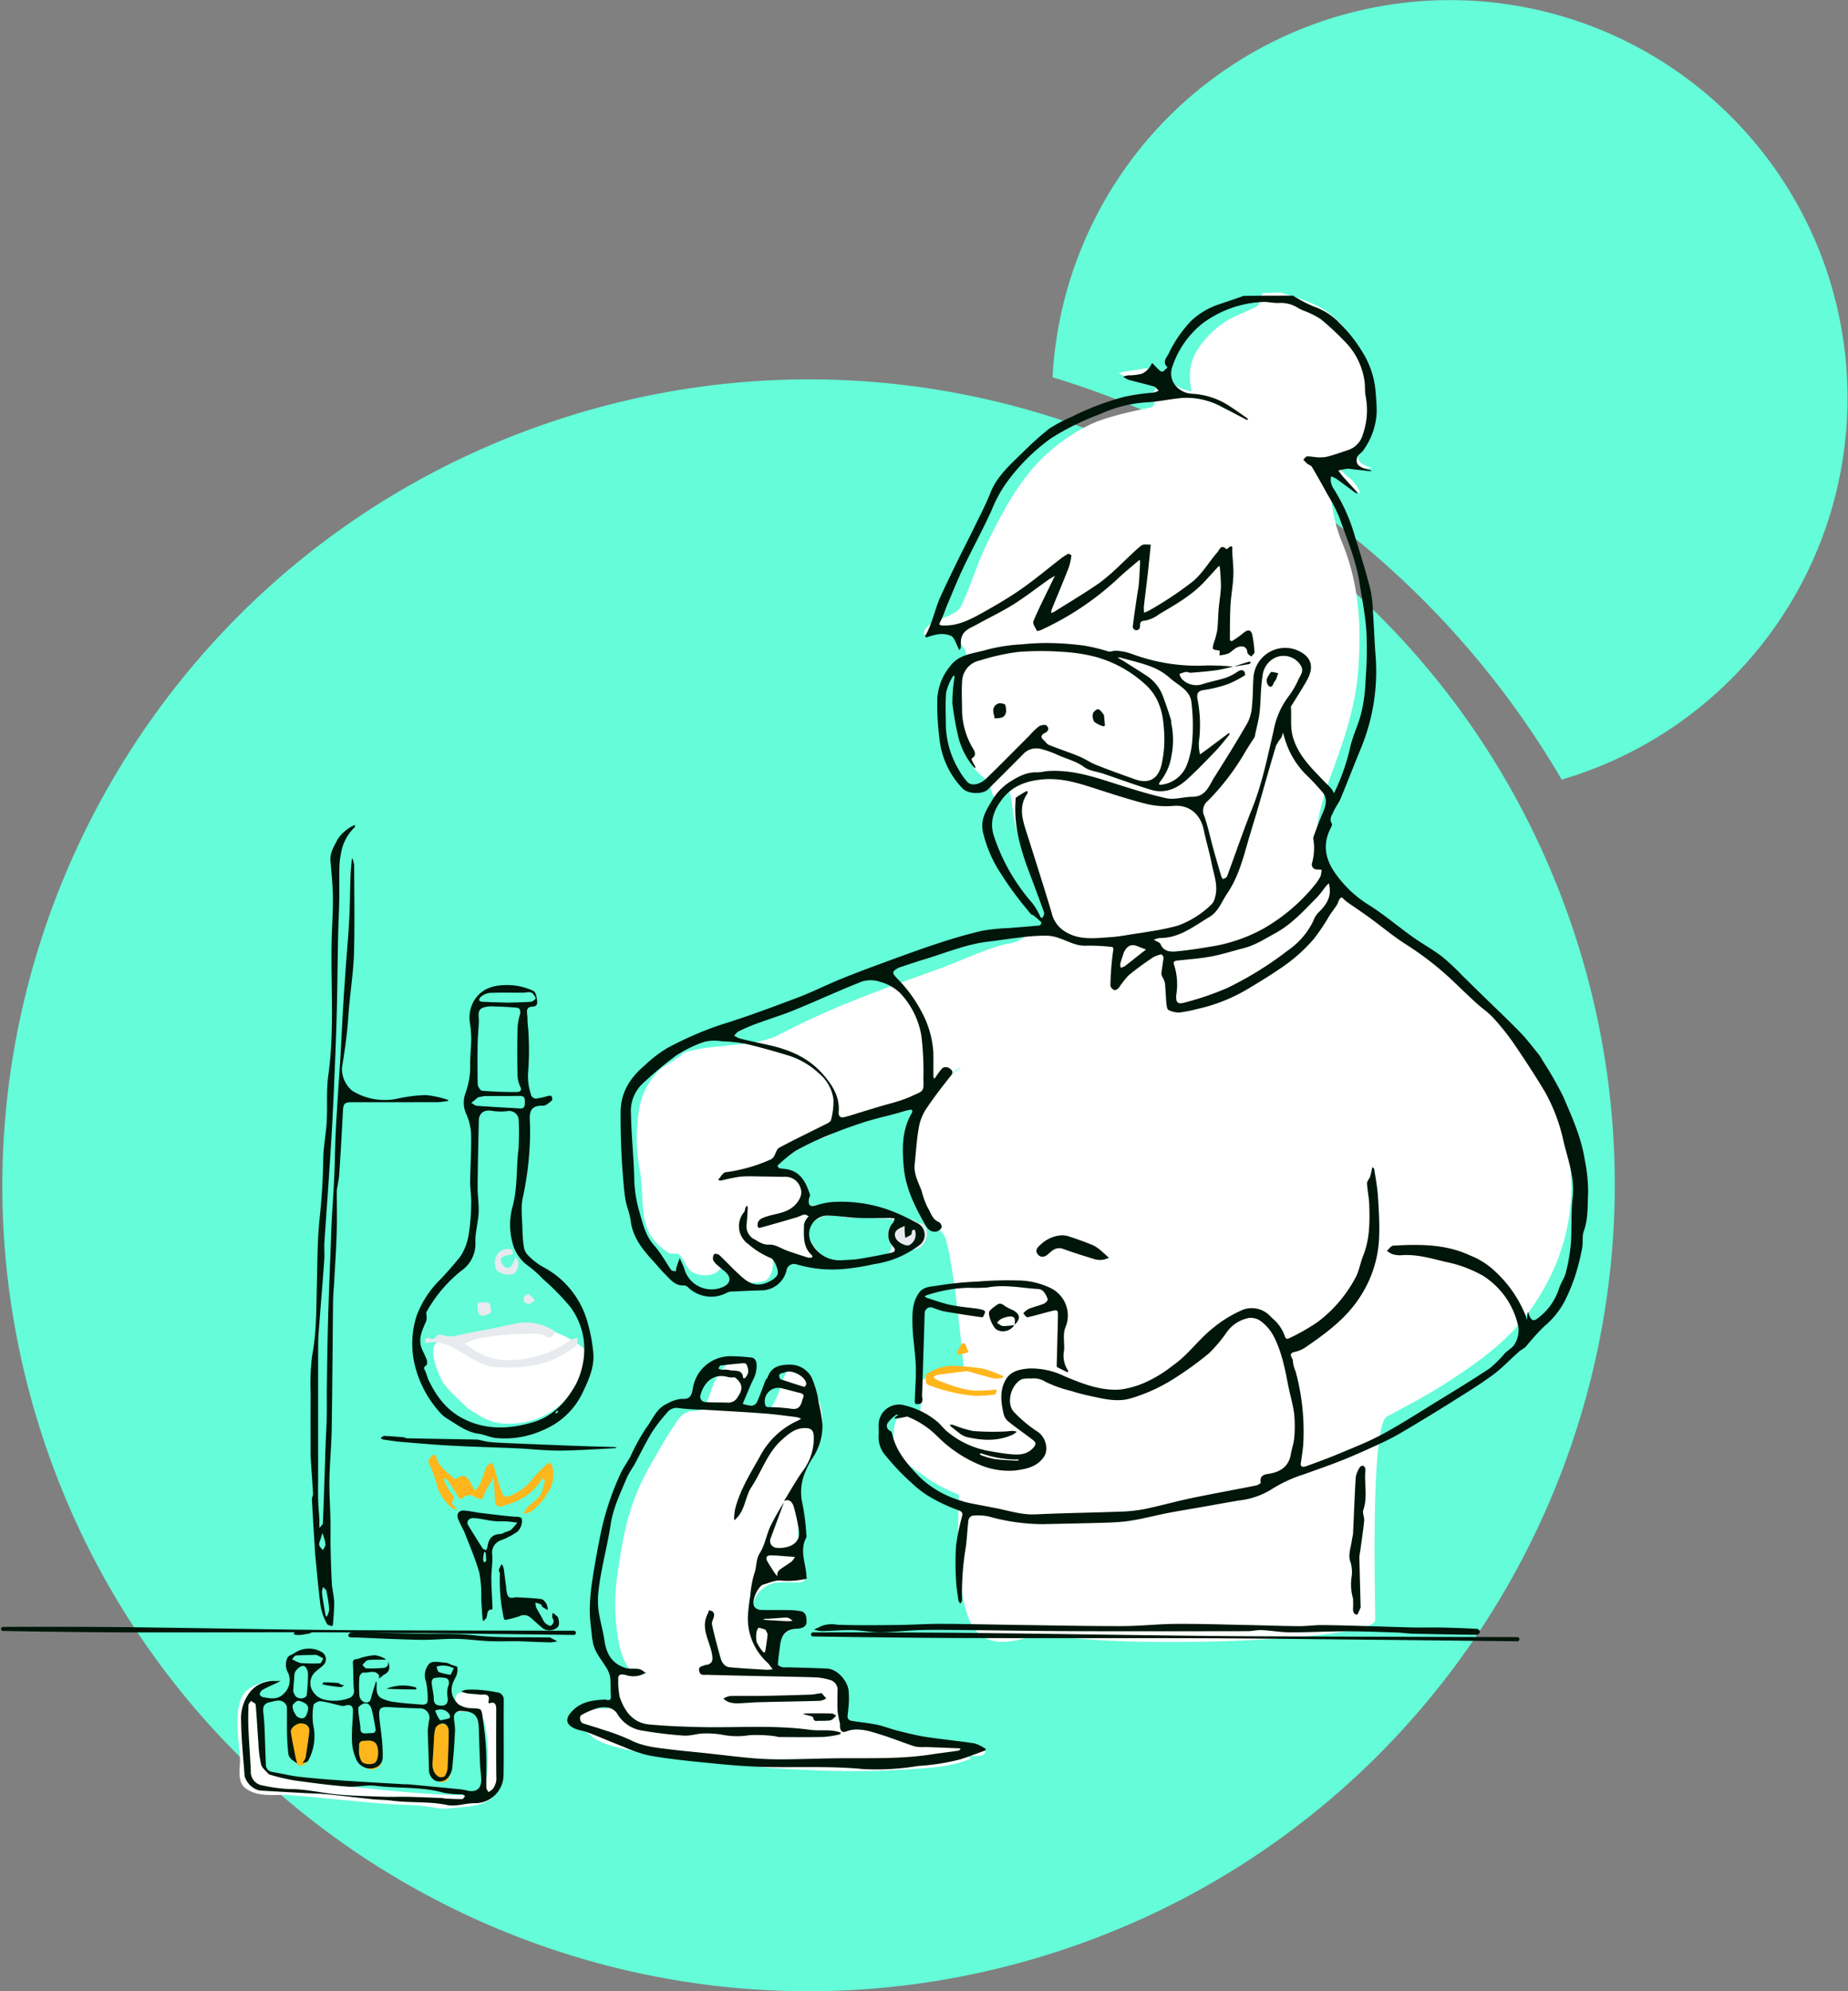 <svg xmlns="http://www.w3.org/2000/svg" xmlns:xlink="http://www.w3.org/1999/xlink" width="364.022" height="392.027" viewBox="0 0 364.022 392.027">
  <rect x="0" y="0" width="364.022" height="392.027" fill="#808080" stroke="none"/>
  <defs>
    <clipPath id="clip-path">
      <rect id="Rectangle_9" data-name="Rectangle 9" width="313.132" height="297.581" transform="translate(0 0)" fill="#fff"/>
    </clipPath>
  </defs>
  <g id="Group_46" data-name="Group 46" transform="translate(-6450 -4122.81)">
    <path id="Path_73" data-name="Path 73" d="M469.315,87.034a78.464,78.464,0,0,0-52.993,70.049,175.5,175.5,0,0,1,100.293,79.208c1.1-.322,2.2-.672,3.294-1.047a78.3,78.3,0,1,0-50.594-148.21Z" transform="translate(6241.011 4040)" fill="#64fcd9"/>
    <path id="Path_74" data-name="Path 74" d="M432.748,295.842c-28.282-82.851-118.585-127.127-201.53-98.812S103.892,315.6,132.175,398.447,250.76,525.574,333.706,497.259,461.029,378.69,432.748,295.842Z" transform="translate(6326.81 4009.024)" fill="#64fcd9"/>
    <path id="Path_75" data-name="Path 75" d="M321.68,335.06c-.31,4.6,5.031,12.891,6.518,14.607,1.812,2.092,4.02,26.335,4.02,26.335-5.189-.379-7.823,2.117-8.47,2.839a28.467,28.467,0,0,1-.163,6.294c-.035.182-.625.206-1.429.238a17.52,17.52,0,0,0-2.241.192c-1.2.206-1.341,1.761-1.425,2.7-.006.069-.012.134-.018.2,0,.031-.006.062-.009.09-.471,4.279,2.149,6.081,5.244,8.211.606.417,1.23.846,1.853,1.309a33.593,33.593,0,0,0,5.711,2.879,11.912,11.912,0,0,1-.025,1.194c-.156,4.214-.682,18.45,2.47,24.25,2.818,5.186,8.663,3.418,11.859,2.452a6.451,6.451,0,0,1,2-.445c17.571,3.2,65.518,1.1,65.7-2.69.018-.366,0-1.668-.027-3.594h0c-.132-9.661-.479-35.016,2.355-36.551.82-.444,1.62-.872,2.407-1.292h0c3.157-1.687,6.1-3.263,9.3-5.333,9.053-5.871,15.3-10.7,20.26-20.537,9.492-18.828,2.309-38.724-11.126-52.686-2.06-2.142-4.184-4.227-6.444-6.154-3.321-2.832-6.8-5.475-10.282-8.108a57.632,57.632,0,0,0-5.556-3.526h0c-4.6-2.687-9.525-5.569-11.516-10.048-2.314-5.2-.177-12.768,1.6-17.653l.251-.689c2.678-7.341,4.947-13.559,5.484-21.552.586-8.65.027-16.674-3.271-24.619a29.988,29.988,0,0,1-2.152-13.291,10.365,10.365,0,0,1,3.06,1.949,11.49,11.49,0,0,0,2.75,1.833,7.267,7.267,0,0,0-2.586-3.418,14.492,14.492,0,0,1-1.677-1.667,8.355,8.355,0,0,1,3.6-.056,11.033,11.033,0,0,0,2.968.112c-.22-.091-.445-.168-.671-.245h0a6.78,6.78,0,0,1-1.022-.411c-2.109-1.127-.7-3.713.293-5.547a9.707,9.707,0,0,0,.693-1.426,21.973,21.973,0,0,0,.569-7.863c-.842-6.245-4.123-12.362-9.541-15.8-2.129-1.349-5.959-2.538-8.339-3.243-.511,0-1.021.016-1.531.033-.638.02-1.277.04-1.916.029-.107-.036-.392.821-.634,1.551h0a5.517,5.517,0,0,1-.372.993c-1.161.58-2.151,1.029-3.032,1.429h0a17.9,17.9,0,0,0-7.84,5.766c-3.124,3.681-2.7,7.11-2.21,9.648-2.022-.261-4.544-1.9-6.442-3.135-1.268-.824-2.258-1.468-2.638-1.4-.635.11-1.273.21-1.91.31-1.124.175-2.248.35-3.36.585a6.6,6.6,0,0,0,3.642,1.288c1.482.217,2.951.432,3.936,1.67-.848.445-.734,1.3-.628,2.089s.206,1.538-.7,1.742c-.471.107-.961.215-1.467.327-3.585.793-7.9,1.748-10.944,3.312-10.53,5.414-14.887,13.154-19.936,23.423-.821,1.67-1.662,3.88-2.5,6.085h0c-.823,2.162-1.645,4.32-2.443,5.959-.559,1.148-2.079,1.776-3.6,2.4s-3.021,1.248-3.589,2.383c-.013.026-.027.052-.041.08-.1.2-.228.44-.126.626s.423.18.645.163a1.421,1.421,0,0,0,.221-.092h0c.64-.293,2.489-1.14,3.895-.363,1.438.794,4.337,3.813,3.419,5.04-3.687,4.937-2.284,10.872-1.2,15.158,1.342,5.325,3.063,6.849,4.516,8.135h0c.262.233.515.457.756.694a6.368,6.368,0,0,1,1.06,2.229h0a5.286,5.286,0,0,0,.664,1.52c.037.041.174-.139.374-.4.775-1.017,2.5-3.275,2.991,1.238.509,4.662,1.2,6.422,3.049,11.11h0c.432,1.095.926,2.35,1.5,3.84.236.617.463,1.228.685,1.825a27.35,27.35,0,0,0,2.882,6.306c.1.139-1.281.7-2.1,1.032h0c-.256.1-.457.185-.54.224a12.984,12.984,0,0,0-2.641,1.687,6.775,6.775,0,0,1-3.638,1.663c-2.248.372-6.079,1.944-9.224,3.235h0c-1.348.553-2.57,1.055-3.488,1.388-1.4.507-2.727.987-4.007,1.45h0c-10.964,3.96-18.09,6.535-28.569,11.94-2.507,1.293-6.517,1.69-10.341,2.068h0c-3.49.345-6.825.674-8.723,1.657,1.155-.317-3.866,2.746-3.866,2.746a13.936,13.936,0,0,0-4.375,7.988,32.924,32.924,0,0,0,.151,12.214,48.334,48.334,0,0,1,.428,4.927c.2,3.951.368,7.223,3.527,9.97,1.7,1.479,2.016,1.459,2.612,1.421a3.843,3.843,0,0,1,.625,0c.7.059,1.175.938,1.642,1.813a9.337,9.337,0,0,0,.674,1.134c1.214,1.633,4.84,1.744,6,.344.673-.814,1.682.04,2.691.893a6.531,6.531,0,0,0,1.624,1.137,7.743,7.743,0,0,0,4.38.155c1.626-.329,2.205-2.813,1.935-4.527-.083-.525,1.325-.074,2.352.254a7.962,7.962,0,0,0,.92.264c1.139.167,2.232.383,3.3.6a40.069,40.069,0,0,0,4.464.715,28.915,28.915,0,0,0,12.4-1.844,15.008,15.008,0,0,0,4.025-1.93,5.075,5.075,0,0,0,.827-.534,2.991,2.991,0,0,0,1.086-1.714,2.694,2.694,0,0,0-.207-1.873c-1.8-2.314-10.586-4.7-16.167-4.613-.844.013-1.687.066-2.529.118h0c-.915.057-1.829.115-2.745.121l-.145,0c-.288.008-.62.016-.773-.2-.176-.251-.032-.836.094-1.344a2.6,2.6,0,0,0,.128-.782,4.323,4.323,0,0,0-.659-1.6,6.324,6.324,0,0,0-3.882-3.042,3.359,3.359,0,0,0-1.057-.078,2.93,2.93,0,0,1-1.163-.117,6.235,6.235,0,0,1,2.707-2.529c.4-.254.8-.5,1.138-.758l-.015,0c1.269-.739,2.568-1.582,3.392-2.118h0a5.59,5.59,0,0,1,.863-.532,5.561,5.561,0,0,0,3.2-.962,13.126,13.126,0,0,1,1.248-.614l.454-.184.539-.22h0c1.976-.807,3.954-1.613,6-2.22,1.89-.559,3.83-.934,5.768-1.309.51-.1,1.019-.2,1.528-.3l.073-.015a.98.98,0,0,1,.685.015,24.521,24.521,0,0,0,3.517-3.234c2.329-2.3,5.05-5,5.6-5.01.112,0-.1.158-.534.475a22.31,22.31,0,0,0-6.087,6.356C322.431,327.969,321.733,334.262,321.68,335.06ZM300.2,409.976a.722.722,0,0,1,.075.688,1.257,1.257,0,0,0-.06.447c.115,1.549.293,3.092.48,4.634.021.174.064.368.108.57a2.954,2.954,0,0,1,.083,1.456c-.118.361-.736.469-1.021.476-.6.017-1.2,0-1.8-.013h0a22.147,22.147,0,0,0-2.791.048,5.379,5.379,0,0,0-4.6,5.711c.04.4.832.883,1.16.92a9.949,9.949,0,0,0,2.837,0h0a16.275,16.275,0,0,1,2.177-.148,30.621,30.621,0,0,1,3.148.155c.517.052.9.243.709.868-.289.951-1.2,1.3-2.073,1.63a5.966,5.966,0,0,0-1.137.521c-1.5.98-1.756,2.883-1.982,4.536-.04.284-.077.561-.12.824l-.006.033-.008.049c-.062.37-.208,1.258.053,1.527.31.32,1.486.32,1.853.32.661,0,1.322-.019,1.983-.037h0c1.1-.03,2.2-.061,3.293-.011a9.361,9.361,0,0,1,5,1.5c1.77,1.1,2.174,3.521,1.916,5.407a5.51,5.51,0,0,1-.575,1.544c-.421.865-.832,1.713-.356,2.415.638.941,2.514,1.127,3.488,1.223l.206.021c1.057.113,2.118.19,3.177.268h0c1.129.082,2.257.165,3.382.29,3.654.41,8.052,1.369,11.837,2.195h0l.016,0c1.228.268,2.391.522,3.443.737.259.054.521.1.782.145h0c.308.054.616.107.921.175l.016,0c.245.054.826.181.622.652-.315.721-1.6.69-2.447.669-.739-.018-1.151-.028-.312.471-3.355,1.463-7.074,1.8-10.681,2.029a168.573,168.573,0,0,1-21.728.216c-6.563-.253-8.3-.45-12.764-.956h0c-1.221-.139-2.647-.3-4.432-.493-1.043-.112-2.1-.219-3.155-.327h0a124.552,124.552,0,0,1-13.891-1.94c-4.983-1.089-7.988-1.979-9.391-4.354a3.506,3.506,0,0,0-1.2-1.089c-.371-.24-.653-.423-.6-.643.256-1.067.494-1.12.756-1.178h0a.991.991,0,0,0,.2-.062,14,14,0,0,1,1.79-.618h0c.288-.086.576-.171.856-.263a5.245,5.245,0,0,1,1.53-.136c1.191,0,2.464,0,2.7-1.243a18.772,18.772,0,0,0,.213-3.036c.014-.792.028-1.573.11-2.27.058-.5,1.484-.475,2.458-.456.637.013,1.081.021.823-.124-2.459-1.407-3.15-6.417-3.446-8.925-.62-5.275-.091-8.66.721-13.858v0c1.127-7.234,2.651-12.372,6.371-18.718.426-.726.8-1.38,1.157-2h0a73.54,73.54,0,0,1,4.1-6.529,4.077,4.077,0,0,1,2.2-1.4,4.449,4.449,0,0,1,.577-.041c.755-.025,1.812-.061,2.216-.84a23.369,23.369,0,0,0,1.236-2.949h0a13.565,13.565,0,0,1,2.395-4.552c1.612-1.913,2.941-2.35,4.96-1.556a1.956,1.956,0,0,1,1.206,1.571,8.822,8.822,0,0,1-1.375,4.327,11.967,11.967,0,0,0-1.286,3.172,13.258,13.258,0,0,1,1.631.322h0c1.5.349,3.4.791,3.9.3,1.347-1.31,2.2-4.08,2.695-5.674l.028-.091c.453-1.465,1.349-2.8,3.237-2.511s2.313,1.724,2.782,3.329a14.051,14.051,0,0,0,.61,1.785,13.266,13.266,0,0,1-.037,11.047,18.445,18.445,0,0,1-1.209,2.016,9.32,9.32,0,0,0-1.88,4.259,15.808,15.808,0,0,0,.245,3.553c.288,2.008.577,4.011-.435,5.9C299.366,406.211,299.573,411.453,300.2,409.976Zm-71.076,52.8a43.862,43.862,0,0,0-7.618-.779c-1.209-.052-2.433-.1-3.7-.206-2.79-.229-5.577-.5-8.363-.769h-.007c-3.331-.323-6.663-.646-10-.9-.747-.056-1.532-.047-2.33-.037-2.2.028-4.491.056-6.314-1.294-1.379-1.019-1.268-2.794-1.168-4.375a13.957,13.957,0,0,0,.043-1.408c-.044-1-.143-2.012-.243-3.034-.287-2.937-.58-5.933.421-8.755.8-2.253,3.421-3.061,5.44-3.682l.123-.038a2.839,2.839,0,0,1-.328.315h0c-.975.894-3.687,3.382-2.367,3.419.836.025.891,2.586.955,5.585.077,3.609.168,7.85,1.652,9.06s36.9,5.284,41.338,3.978c2.692.145,2.24-15.377.081-15.91a19.2,19.2,0,0,0-2.894-.223c-1.62-.057-3.124-.11-2.519-.441s.7-1.117.776-1.829c.068-.611.129-1.171.511-1.362,1.275-.637,5.11-.2,5.211-.184.262.042.528.071.794.1h0a6.819,6.819,0,0,1,1.619.3c.837.308.9,1.111.908,1.829q.052,6.391-.032,12.78c-.015,1.386-.073,3.425-.874,4.664-1.585,2.455-4.674,2.717-7.387,2.947h0c-.637.054-1.253.106-1.824.184C230.417,462.775,229.8,462.775,229.125,462.775Zm5.347-78.849c-.288-.312-.805-.811-1.4-1.384a26.564,26.564,0,0,1-3.379-3.612c-.64-1.108-3.328-6.754-1.083-8.013a2.868,2.868,0,0,1,1.572-.229,11.908,11.908,0,0,0,2.327-.127,28.489,28.489,0,0,0,4.926-1.4,21.023,21.023,0,0,1,7.426-1.618c7.318.152,13.417,4.775,13.272,5.7-1.327,8.51-8,14.064-16.233,13.732-2.815-.113-4.47-1.167-6.8-2.654l-.008-.006Zm80.522-29.441c-.142.039-.274.075-.394.11-.7.068-1.472.21-2.27.357-2.595.479-5.5,1.017-7.6-.736-1.728-1.443-4.792-5-2.039-7.015a6.825,6.825,0,0,1,1.509-.848,5.488,5.488,0,0,1,1.639-.378,9.754,9.754,0,0,1,2.28.24,13.718,13.718,0,0,0,1.581.23c.618.04,1.239.036,1.86.033.457,0,.913-.006,1.369.009.344.012.686.022,1.029.033,1.319.04,2.638.079,3.951.2a.684.684,0,0,1,.566.263c.059.117-.037.248-.125.368-.026.035-.052.069-.071.1-.132.213-.269.393-.4.561a2.022,2.022,0,0,0-.564,1.659,5.174,5.174,0,0,0,.315,1.174,5.161,5.161,0,0,1,.317,1.189C318.109,353.633,316.212,354.151,314.994,354.484Z" transform="translate(6307.607 4016.113)" fill="#fff" fill-rule="evenodd"/>
    <path id="Path_76" data-name="Path 76" d="M203.86,562.558s3.421-.8,4.15.349.588,6.995-1.687,7.978S203.372,565.365,203.86,562.558Z" transform="translate(6303.339 3899.439)" fill="#ffb61d" fill-rule="evenodd"/>
    <path id="Path_77" data-name="Path 77" d="M222.585,566.878s3.577.765,4.274-.064c0,0,1.088,4.43.165,5.5a2.311,2.311,0,0,1-3.394,0C221.859,570.593,222.585,566.878,222.585,566.878Z" transform="translate(6297.849 3898.111)" fill="#ffb61d" fill-rule="evenodd"/>
    <path id="Path_78" data-name="Path 78" d="M243.943,562.285s2.092,1.271,3.328,0a31.487,31.487,0,0,1-.081,9.463s-.226,2.737-2.023,2.469-1.527-2.24-1.738-3.895A50.171,50.171,0,0,1,243.943,562.285Z" transform="translate(6291.711 3899.439)" fill="#ffb61d" fill-rule="evenodd"/>
    <path id="Path_79" data-name="Path 79" d="M375.677,423.047a2.554,2.554,0,0,0-2.637,1.705c-.647,1.913.341,3.308,1.745,3.537s2.921.021,3.535-1.648.069-3.167-1.426-2.873A1.859,1.859,0,0,0,375.677,423.047Z" transform="translate(6253.758 3940.26)" fill="#e7eaee" fill-rule="evenodd"/>
    <path id="Path_80" data-name="Path 80" d="M376.851,423.206a1.527,1.527,0,0,1,1.532.751,3.051,3.051,0,0,1-.026,2.6,2.715,2.715,0,0,1-1.571,1.641,4.542,4.542,0,0,1-2.248.231,2.619,2.619,0,0,1-2.08-1.455,3.475,3.475,0,0,1-.107-2.559,2.841,2.841,0,0,1,1.254-1.554,3.3,3.3,0,0,1,1.879-.384v-.013a1.61,1.61,0,0,1,.739.221A2.7,2.7,0,0,1,376.851,423.206Zm-1.412.086c.013,0,.026,0,.036,0a.909.909,0,0,1,.471.146,2,2,0,0,1,.452.385.373.373,0,0,0,.368.141.94.94,0,0,1,1.209.622,2.866,2.866,0,0,1-.088,1.8,2.157,2.157,0,0,1-1.267,1.39,3.632,3.632,0,0,1-1.981.035,1.907,1.907,0,0,1-1.388-1.184,2.591,2.591,0,0,1,.086-1.875,1.943,1.943,0,0,1,.77-1.08,2.5,2.5,0,0,1,1.332-.4Z" transform="translate(6253.956 3940.428)" fill="#e7eaee" fill-rule="evenodd"/>
    <path id="Path_81" data-name="Path 81" d="M255.015,492.855c-.491.892-.982,1.66-1.47,2.431-.018.029.008.083,0,.12-.539,1.641-.517,1.6-2,.9a1.813,1.813,0,0,0-2.289.149c-.706.645-1.029-.218-1.357-.756q-.862-1.414-1.8-2.783c-.1-.148-.381-.174-.578-.256a1.842,1.842,0,0,0,.04.657c.254.549.567,1.071.853,1.606.411.766,1.537,1.366.558,2.482-.059.067.388.608.634.9a2.354,2.354,0,0,0,.5.352c-.3,0-.719.118-.891-.034a9.472,9.472,0,0,1-2.993-4.093,24.625,24.625,0,0,0-1.566-4.483c-.523-.929-.119-1.227.351-1.742s.837-.228.951.225c.481,1.9,2.157,2.786,3.35,4.077a.618.618,0,0,0,.571.124c1.4-.87,1.928-.766,2.721.6.095.163.156.345.25.508.236.411.481.818.724,1.226a6.038,6.038,0,0,0,.97-1.235c.476-1.108.79-2.285,1.275-3.388.166-.377.647-.617.983-.919a3.373,3.373,0,0,1,.452.727c.51,1.627.92,3.29,1.519,4.882.218.58.36,1.5,1.65.971a9.945,9.945,0,0,0,4.492-3.355,22.014,22.014,0,0,1,2.837-2.87c.476-.447.876-.255,1.04.351a6.527,6.527,0,0,1-1.158,5.69,11.188,11.188,0,0,1-3.223,3.376,4.325,4.325,0,0,1-1.245.319,5.211,5.211,0,0,1,.59-1.086c1.057-1.178,2.688-1.857,3.1-3.6.139-.592.339-1.171.452-1.766.026-.138-.184-.32-.286-.483-.144.1-.341.173-.424.312-1.813,3.008-4.741,4.358-7.945,5.216-.517.139-1.125-.345-1.15-1.142-.045-1.436-.153-2.87-.238-4.305,0-.032-.049-.09-.068-.088C255.129,492.676,255.073,492.708,255.015,492.855Z" transform="translate(6291.995 3921.208)" fill="#ffb61d" fill-rule="evenodd"/>
    <path id="Path_82" data-name="Path 82" d="M389.11,464.271c-2.022.245-3.923.479-5.819.747a2.975,2.975,0,0,0-.787.372c.2.2.368.5.612.591,1.337.519,2.675,1.054,4.05,1.455a16.487,16.487,0,0,0,3.5.685,31.145,31.145,0,0,0,3.719-.178c.2-.011.406-.014.609-.021-.119.332-.207.935-.363.953a24.624,24.624,0,0,1-4.1.271,33.553,33.553,0,0,1-9.129-2.191c-.539-.186-.58-1.87-.1-2.194a9.459,9.459,0,0,1,6.292-1.465,37.934,37.934,0,0,1,4.811.527,24.737,24.737,0,0,1,3.8,1.441c.044.018.025.321.018.322a5.926,5.926,0,0,1-1.854.127C392.653,465.3,390.949,464.76,389.11,464.271Z" transform="translate(6251.372 3928.473)" fill="#ffb61d" fill-rule="evenodd"/>
    <path id="Path_83" data-name="Path 83" d="M391.98,458.682a14.534,14.534,0,0,1-2.058.53c-.041.008-.24-.336-.194-.438a15.3,15.3,0,0,1,.938-1.8.73.73,0,0,1,.628.082C391.55,457.55,391.718,458.094,391.98,458.682Z" transform="translate(6248.809 3930.324)" fill="#ffb61d" fill-rule="evenodd"/>
    <path id="Path_84" data-name="Path 84" d="M251.073,454.613c-.681.23-1.239.461-1.8.692.423.288.863.556,1.267.868a11.51,11.51,0,0,0,6.741,2.393,20.779,20.779,0,0,0,12.18-3.467c.232-.144.407-.4.652-.5.482-.184,1-.288,1.5-.425-.139.554-.089,1.341-.444,1.624a18.363,18.363,0,0,1-8.891,3.91,32.88,32.88,0,0,1-6.995.237c-2.138-.154-4-1.31-5.848-2.407-2.343-1.394-4.673-2.96-7.651-2.353a.449.449,0,0,1-.266-.057,1.44,1.44,0,0,1,.076-.694c.093-.149.438-.31.559-.247a1.021,1.021,0,0,0,1.554-.357c.163-.237.857-.293,1.227-.175,1.711.548,3.295-.028,4.922-.387,1.544-.341,3.115-.562,4.668-.868,1.506-.3,3-.655,4.5-.953a10.211,10.211,0,0,1,8,1.45.99.99,0,0,1,.171.171c-.353.368-.668.938-1.087,1.028s-.949-.3-1.434-.464a3.179,3.179,0,0,0-.878-.238,57.124,57.124,0,0,0-12.431,1.048C251.3,454.458,251.253,454.555,251.073,454.613Z" transform="translate(6292.257 3932.004)" fill="#e7eaee" fill-rule="evenodd"/>
    <path id="Path_85" data-name="Path 85" d="M265.584,433.4c-.189,1.093-.42,2.182-1.537,2.33a3.838,3.838,0,0,1-2.374-.551c-.912-.579-1-2.063-.433-3.2a2.5,2.5,0,0,1,2.752-1.248c.221.061.365.466.488.739.021.047-.22.274-.372.324-.255.084-.543.064-.8.14-.649.19-1.45.344-1.13,1.292a1.872,1.872,0,0,0,.917,1.111c.905.3,1.177-.536,1.5-1.147a9.511,9.511,0,0,0,.406-1.016A11.8,11.8,0,0,1,265.584,433.4Z" transform="translate(6286.578 3938.027)" fill="#e7eaee" fill-rule="evenodd"/>
    <path id="Path_86" data-name="Path 86" d="M256.14,445.66a4.771,4.771,0,0,1,.673-.064c1.555-.182,1.706-.082,1.947,1.5a.742.742,0,0,1-.285.614c-1.655.9-2.4.466-2.4-1.38A2.729,2.729,0,0,1,256.14,445.66Z" transform="translate(6287.987 3933.667)" fill="#e7eaee" fill-rule="evenodd"/>
    <path id="Path_87" data-name="Path 87" d="M270.147,445.176c-1.02.011-1.363-.537-1.183-1.3.067-.281.782-.706.939-.615a6.483,6.483,0,0,1,1.225,1.189A6.788,6.788,0,0,1,270.147,445.176Z" transform="translate(6284.223 3934.334)" fill="#e7eaee" fill-rule="evenodd"/>
    <g id="Group_10" data-name="Group 10" transform="translate(6450 4180.906)" clip-path="url(#clip-path)">
      <path id="Path_88" data-name="Path 88" d="M186.559,432.266a1.634,1.634,0,0,1,.188,2.516c-.451.441-.984.8-1.449,1.224a2.973,2.973,0,0,0-.93,3.314,3.706,3.706,0,0,0,2.785,2.289,8.454,8.454,0,0,0,4.6-.319,1.435,1.435,0,0,0,1.024-1.653c-.17-1.737-.083-3.5-.2-5.244-.061-.9.662-.75,1.06-.873a11.851,11.851,0,0,1,3.247-.7,5.635,5.635,0,0,1,2.277.853c-1.236.061-2.42-.024-3.579.107-.414.046-.77.613-1.152.943.269.242.528.679.807.693a31.691,31.691,0,0,0,3.233-.079c.85-.048,1.164-.539,1-1.357.549,1.351.294,2.171-.816,2.7-.168.08-.279.268-.436.379-.186.131-.392.233-.59.348.041-.194.184-.452.108-.574-.8-1.294-2.074-.438-3.122-.6-.213-.033-.729.532-.751.845a24.258,24.258,0,0,0,0,3.792,1.614,1.614,0,0,0,.84,1.146c.493.19,1.192.237,1.407-.626.256-1.028.6-2.036.9-3.054.043-.144.083-.289.125-.434a1.928,1.928,0,0,1,.115.44c.018,1.1-.216,2.355,1,2.973a8.073,8.073,0,0,0,2.567.728c1.762.237,3.539.371,5.313.5.6.044,1.216-.093,1.173-.9a15.012,15.012,0,0,0-.342-3.656,3.42,3.42,0,0,1,.718-3.557c.621-.56,2.128-.177,3.237-.136a3.685,3.685,0,0,1,1.044.419c.41.158,1.164.272,1.178.454a3.429,3.429,0,0,1-.285,1.928c-1.284,2.157-1.085,3.82.5,5.384a4.825,4.825,0,0,0,2.82.78c1.6.121,1.7.019,1.908,1.426.325,2.253.615,4.524.729,6.8.124,2.457.013,4.925.047,7.387,0,.305.269.605.413.9a4.242,4.242,0,0,0,.786-.542,3.406,3.406,0,0,0,.764-2.506c-.044-4.368-.025-8.734-.016-13.1,0-.965-.089-1.773-1.407-1.322-.014,0-.156-.2-.134-.281.338-1.162-.142-1.566-1.274-1.431a4.275,4.275,0,0,1-.825-.069c-.686-.057-1.376-.079-2.056-.181a7.279,7.279,0,0,1-1.165-.368,2.771,2.771,0,0,1,.836-.337,18.994,18.994,0,0,1,2.615,0,28.806,28.806,0,0,1,3.594.5,1.418,1.418,0,0,1,1.3,1.528c-.047,4.939.033,9.88-.041,14.82a5.6,5.6,0,0,1-5.553,5.474c-1.848-.047-3.8.726-5.54.36-3.662-.763-7.365-.382-11.018-.874-1.222-.165-2.468-.14-3.7-.267-2.933-.305-5.858-.676-8.792-.962-1.554-.148-3.119-.17-4.679-.256-2.916-.162-5.833-.319-8.748-.495a4.049,4.049,0,0,1-2.974-2.872c-.268-3.611-.642-7.225-.689-10.839a8.437,8.437,0,0,1,1.88-5.838,5.849,5.849,0,0,1,4.187-2.006c.282-.033.572,0,.857-.006s.581-.027.872-.041c-.24.132-.476.274-.722.392-.953.46-1.93.877-2.856,1.387a1.309,1.309,0,0,0-.552.843c-.028.162.339.536.57.577,1.448.259,2.886.643,4.158-.654a3.609,3.609,0,0,0,.879-4.081,3.153,3.153,0,0,1-.107-3.069c.229-.381.843-.52,1.258-.8A5.078,5.078,0,0,1,186.559,432.266Zm-14.077,9.557c-.166.267-.468.528-.476.8-.046,1.564-.078,3.131-.01,4.691.119,2.751.346,5.5.467,8.245a2.709,2.709,0,0,0,2.408,2.916,30.1,30.1,0,0,0,5.208.7c2.987-.022,5.861.668,8.79.987,3.18.346,6.395.4,9.6.52,1.646.066,3.3-.019,4.944.019,2.255.052,4.508.154,6.762.242.19.008.376.1.566.1,1.125.052,2.252.124,3.377.107.189,0,.372-.4.558-.608-.2-.115-.384-.31-.588-.329a19.757,19.757,0,0,1-3.563-.294c-4.426-1.27-9.012-.819-13.5-1.385-1.807-.225-3.7.3-5.527.157-3.477-.272-6.943-.726-10.4-1.209a39.75,39.75,0,0,1-5.062-1.2c-.532-.635-1.335-1.2-1.535-1.927a22.334,22.334,0,0,1-.54-4.189c-.2-2.539-.31-5.09-.541-7.627C173.391,442.274,172.806,442.06,172.481,441.823Zm3.777.234c-1.173.209-1.455.92-1.337,1.978.11.982.2,1.971.245,2.957.1,2.416.149,4.832.264,7.245a1.439,1.439,0,0,0,1.265,1.566c1.752.283,3.479.742,5.238.943,2.872.329,5.758.552,8.643.75,4.1.281,8.214.5,12.322.742.245.014.492-.019.735.006q5.069.482,10.137.981a8.8,8.8,0,0,1,1.253.228c1.813.456,2.865-.319,2.827-2.16-.021-.987-.186-1.971-.228-2.96-.1-2.413-.175-4.829-.251-7.245-.083-2.652-1.193-3.218-3.511-3.281a1.209,1.209,0,0,0-1.385,1.286c.025.866.253,1.732.214,2.592-.105,2.262-.25,4.524-.5,6.775a3.921,3.921,0,0,1-.859,2.441,2.288,2.288,0,0,1-2.575.6,2.434,2.434,0,0,1-1.2-2.262c-.066-2.47-.158-4.941-.24-7.657.081-.619.141-1.242.25-1.858a1.865,1.865,0,0,0-1.976-2.438q-2.954-.074-5.906-.245c-1.626-.1-2.024.192-1.921,1.759.09,1.366.341,2.721.467,4.084a28.873,28.873,0,0,1,.214,3.939,2.1,2.1,0,0,1-1.168,2,3,3,0,0,1-3.894-1.192,9.531,9.531,0,0,1-.983-3.733c-.1-2,.135-4.012.188-6.019.028-1.089-.465-1.424-1.518-1.146a1.55,1.55,0,0,1-.7.066c-1.381-.308-2.743-.734-4.139-.918-.453-.06-1.378.44-1.416.764a12.1,12.1,0,0,0-.012,4.142,9.966,9.966,0,0,1-1.072,6.857c-.12.253-.72.278-1.1.41.139-.2.291-.4.414-.611a1.528,1.528,0,0,0,.221-.517c.257-1.693.551-3.383.722-5.084.1-1.006-.605-1.594-1.675-1.6-.9-.008-2.083.954-1.965,1.721.257,1.674.614,3.334.943,4.994.076.382.2.754.306,1.127a8.268,8.268,0,0,1-1.231-.852,1.8,1.8,0,0,1-.508-1c-.134-1.267-.226-2.54-.256-3.815-.04-1.754,0-3.51-.025-5.263a1.351,1.351,0,0,0-.339-.822C178.336,441.348,177.291,441.87,176.259,442.057Zm33.837,4.221a1.763,1.763,0,0,0-1.261.885,8.5,8.5,0,0,0-.292,2.326c-.1,1.352-.139,2.71-.259,4.059-.11,1.242.008,2.419,1.115,3.169a1.329,1.329,0,0,0,1.277-.08,3.809,3.809,0,0,0,.561-1.7c.082-2.413.23-4.829.2-7.239C211.43,447.045,211.01,446.171,210.1,446.278Zm57.049-72.324c1.275.011,2.552.121,3.822.246.744.073,1.048.559,1.132,1.317a6,6,0,0,1-.779,3.241c-.645,1.406-1.224,2.842-1.829,4.266-.045.1-.074.214-.11.322a7.2,7.2,0,0,0,1.776.357,1.409,1.409,0,0,0,1.015-.706c.624-1.421,1.131-2.894,1.7-4.34.083-.21.331-.356.406-.566.755-2.121,2.4-2.473,4.414-2.468a4.741,4.741,0,0,1,4.263,2.569,18.55,18.55,0,0,1,1.377,4.928,32.509,32.509,0,0,1,.729,4.227,11.3,11.3,0,0,1-1.822,6.465,15.889,15.889,0,0,0-2,4.177,9.9,9.9,0,0,0-.16,4.785,40.754,40.754,0,0,1,.807,6.291,1.143,1.143,0,0,1-.008.606c-1.379,2.541-.066,5.073.035,7.6.014.343.279.484-.315.565a15.975,15.975,0,0,1-4.618.3c-1.164-.168-2.447.483-3.738.831-1.162.792-2.14,3.231-1.618,4.261a1.635,1.635,0,0,0,1.213.67c1.837.073,3.678,0,5.518.042a13.086,13.086,0,0,1,2.709.276,1.357,1.357,0,0,1,.785.976c.076.756.34,1.684-.606,2.152a3.25,3.25,0,0,1-1.24.252c-1.99.108-2.991,1.062-3.265,3.171-.169,1.293-.363,2.585-.449,3.884-.011.164.543.441.872.529a4.92,4.92,0,0,0,1.1.023c2.583.078,5.168.123,7.747.256,1.91.1,3.794,2.174,4.177,4.066a16.164,16.164,0,0,1-.008,3.687c-.021.629-.189,1.256-.156,1.877a.946.946,0,0,0,.641.627c1.689.291,3.406.434,5.082.783,1.409.291,2.762.838,4.16,1.19,1.822.453,3.649.929,5.5,1.212,3.211.492,6.453.786,9.661,1.289a8.019,8.019,0,0,1,2.22,1.13c-.086.1-.153.253-.26.294-1.6.583-3.188,1.193-4.808,1.713a44.158,44.158,0,0,1-8.312,1.3,49.836,49.836,0,0,1-10.736.619c-6.965-.684-13.935-.22-20.9-.473-3.96-.143-7.912-.563-11.858-.962-3.191-.324-6.388-.684-9.542-1.256a27.961,27.961,0,0,1-4.935-1.68c-2.359-.913-4.68-1.926-7.038-2.842-.882-.344-1.882-.412-2.725-.819-1.773-.852-1.73-2.017-.411-3.386,1.721-1.787,3.823-2.128,6.078-2.254a1.9,1.9,0,0,1,.611.008c.782.223,1-.033.936-.824-.1-1.2.016-2.432-.143-3.625a5.409,5.409,0,0,0-.843-2.014c-1-1.619-2.312-3.071-2.588-5.058-.032-.229-.1-.454-.122-.683-.169-1.811-.461-3.622-.458-5.432a39.806,39.806,0,0,1,.476-5.675c.409-2.79.912-5.568,1.462-8.334a54.439,54.439,0,0,1,4.175-12.97c.541-1.13,1.293-2.157,1.9-3.26a40.06,40.06,0,0,1,3.059-5.571c1.308-1.674,2.027-3.934,4.207-4.848a6.77,6.77,0,0,1,2.881-.941c1.787.182,1.938-.979,2.154-2.1A7.5,7.5,0,0,1,267.145,373.955Zm-72.223,75.71c-.814-.017-1.225.3-1.118,1.19a12.378,12.378,0,0,0-.018,1.435c.157.618.342,1.487.789,1.715a2.9,2.9,0,0,0,2.21.085c.789-.341,1.026-2.62.441-3.691C196.82,449.653,195.983,449.554,194.922,449.665Zm59.525-64.581a31.9,31.9,0,0,0-2.945,3.806c-1.295,2.138-2.381,4.4-3.577,6.6a24.324,24.324,0,0,0-1.341,2.264c-1.245,3.048-2.739,6-3.237,9.328-.433,2.887-1.135,5.735-1.681,8.607-.289,1.524-.577,3.056-.719,4.6a16.288,16.288,0,0,0,.025,3.784c.283,1.974.871,3.9,1.154,5.879.38,2.652,1.544,4.6,4.221,5.4,1.206.357,2.645-.3,3.688.833.086.093.29.078.439.113a2,2,0,0,0-.517.146,4.611,4.611,0,0,1-3.632.275c-.6-.135-1.585-.38-1.48.9a14.494,14.494,0,0,0,.3,3.477c.954,2.746,2.57,5.049,5.762,5.357s6.4.423,9.607.509c7.373.192,14.773-.457,22.115.547,1.916.261,3.861-.146,5.732.445.13.042.255.1.382.146-.116.116-.218.308-.351.333a20.485,20.485,0,0,1-3.107.479c-2.9.066-5.806.03-8.709.013-.38,0-.758-.167-1.142-.189a26.28,26.28,0,0,0-4.755-.17,14.914,14.914,0,0,1-5.053-.033,17.874,17.874,0,0,0-4.04-.3c-1.285.028-2.579.506-3.842.418a79.292,79.292,0,0,1-8.055-.97,6.9,6.9,0,0,1-5.154-3.515,2.876,2.876,0,0,0-1.843-1.058,4.618,4.618,0,0,0-2.21.223,14.418,14.418,0,0,0-2.9,1.275c-.5.291-.242,1.451.306,1.629,1.3.429,2.615.792,3.9,1.24A41.811,41.811,0,0,1,247.2,449.5c2.519,1.3,5.227,1.539,7.935,1.872,2.347.289,4.7.492,7.054.745,2.973.322,5.94.7,8.918.962,2,.173,4.02.258,6.03.245,3.81-.022,7.618-.187,11.429-.217,5.959-.047,11.926.17,17.85-.739,1.815-.281,3.641-.489,5.458-.756.158-.022.288-.24.43-.366a2.141,2.141,0,0,0-.445-.1q-3.261-.132-6.522-.25a7.847,7.847,0,0,1-2.044-.107c-2.3-.739-4.548-1.668-6.86-2.374-2.169-.665-4.366-1.462-6.694-.58-.858.324-1.148-.187-1.215-.932-.02-.217.03-.443-.009-.654a19.566,19.566,0,0,1-.463-2.372c-.079-1.3-.02-2.611-.022-3.919a2.026,2.026,0,0,0-1.54-2.288,12.653,12.653,0,0,0-2.5-.477c-3.849-.127-7.7-.179-11.551-.266q-5.04-.113-10.08-.244c-.629-.016-1.363.215-1.571-.732-.233-1.058.727-.908,1.224-1.221.088-.055.254.027.361-.013.874-.329,1.137-.643.978-1.848-.363-2.733-2.441-5.338-.848-8.265a2.776,2.776,0,0,0,.171-.622c.272.085.615.1.8.275a1.013,1.013,0,0,1,.252.777c-.095.592-.525,1.216-.413,1.74.469,2.2,1.062,4.368,1.666,6.533.257.921.777,1.785,1.819,1.884,2.419.233,4.85.357,7.278.5a7.957,7.957,0,0,0,1.18-.1c-.251-.341-.5-.687-.756-1.023a3.724,3.724,0,0,0-.344-.348,11.777,11.777,0,0,1-3.774-9.09,38.024,38.024,0,0,1,.479-4.085,20.333,20.333,0,0,1,.789-4.329c.5-1.306.264-2.709,1.088-4.017.986-1.563,1.285-3.541,2.07-5.252a46.986,46.986,0,0,1,2.67-4.706q-1.3,3.5-2.593,7a1.355,1.355,0,0,0,1.2,1.937,4.541,4.541,0,0,0,1.1,0c2.02-.2,3.616-1.3,3.227-3.465a34.984,34.984,0,0,0-1.028-4.715c-.214-.651-.8-1.624-1.908-1.005,1.184-1.918,2.282-3.9,3.575-5.738a10.7,10.7,0,0,0,2.3-7.013c-.064-.944-.27-1.607-1.585-1.64-2.062-.052-3.368,1.142-4.7,2.323-2.846,2.529-3.953,6.2-5.976,9.281-1.312,2-1.232,4.686-3.186,6.361a.607.607,0,0,0-.1.2c-.049-.086-.146-.177-.139-.258a11.739,11.739,0,0,1,.206-2c.954-3.678,2.935-6.893,4.785-10.144a15.75,15.75,0,0,1,7.464-7.184c.261-.11.5-.264.754-.4a3.7,3.7,0,0,0-.843-.325c-2.145-.264-4.288-.571-6.442-.73-4.024-.3-8.055-.51-12.083-.749a43.081,43.081,0,0,1-4.674-.293A2.323,2.323,0,0,0,254.447,385.083ZM194.7,442.345c-.429.132-1.074.61-1.068.921.024,1.2.271,2.388.434,3.825-.123,1.27.792,1.151,1.553,1.083.624-.057,1.638.231,1.39-1.044-.242-1.243-.414-2.5-.766-3.713C196.05,442.763,195.552,442.082,194.7,442.345Zm92.249,1.949c.282.006.557.283.835.437-.263.256-.513.528-.8.761-.107.088-.286.088-.493.19-.753.06-1.445.069-2.136.057-.467-.006-.987.225-1.106-.635-.036-.261-.983-.4-1.517-.582a4.251,4.251,0,0,0-.564-.113,3.21,3.21,0,0,1,.65-.129C283.529,444.269,285.238,444.253,286.946,444.294Zm-77.537-.751a3.548,3.548,0,0,0-.626.173,8.054,8.054,0,0,0,.491,1.168c.177.261.372.748.529.736a7.976,7.976,0,0,0,1.822-.423c.07-.022.1-.456.012-.626A2.052,2.052,0,0,0,209.409,443.543Zm-28.629-1c-.181.165-.058.764.054,1.124a5.067,5.067,0,0,0,.717,1.218c.945.61,1.551.467,1.929-.456.59-1.441.264-2.02-1.231-2.551C181.466,441.6,181.158,442.2,180.78,442.543Zm27.763-5.2c-.2.025-.491.555-.467.828.1,1.115.413,2.22.431,3.33.018,1.144.867,1.229,1.528,1.248s1.361-.349,1.2-1.542a5.4,5.4,0,0,1,.057-2.163c.387-.793.184-1.51-.336-1.7A5.392,5.392,0,0,0,208.543,437.346Zm76.355,2.947c.348.384.634.706.92,1.031a3.734,3.734,0,0,1-1.187.478c-4.011.119-8.025.17-12.036.275-1.438.036-2.875.187-4.313.22a5.5,5.5,0,0,1-1.726-.261,4.159,4.159,0,0,1-1.009-.671,4.021,4.021,0,0,1,1.255-.5c2.083-.052,4.169.006,6.253-.03q4.854-.087,9.706-.253C283.456,440.559,284.145,440.353,284.9,440.293ZM181.657,435.53a1.655,1.655,0,0,0-.6,1.143c-.078,1.023-.163,2.045-.245,3.312.2.365.321.838.625,1.06a1.831,1.831,0,0,0,1.209.256c.308-.042.8-.352.828-.588a34.251,34.251,0,0,0,.251-4.159,2.065,2.065,0,0,0-.609-1.52C182.745,434.782,182.183,434.986,181.657,435.53Zm23.247,3.6a.345.345,0,0,1,.187.233c.013.054-.1.2-.153.2-1.908-.016-3.815-.044-5.783-.131a8.209,8.209,0,0,1,1.256-.4A8.689,8.689,0,0,1,204.9,439.135Zm-18.043-.969c.932.009,1.863.049,2.791.124.2.016.384.24.594.322a3.349,3.349,0,0,0,.6.12c-.211.132-.433.389-.633.374-1.009-.076-2.014-.223-3.081-.407a3.057,3.057,0,0,0-.636-.146C186.618,438.418,186.74,438.165,186.86,438.166Zm23.177-3.288a6.016,6.016,0,0,0-1,.2c.156.37.218.946.487,1.068a9.841,9.841,0,0,0,2.328.532l.079-.21c.013-.035.028-.069.045-.1.16-.33.326-.658.489-.987a8.259,8.259,0,0,0-1.134-.4A5.453,5.453,0,0,0,210.037,434.877Zm-24.683-2.121c-1.343.034-2.689.028-4.025.136-.265.022-.495.482-.741.741.406.2.8.415,1.221.586a2.288,2.288,0,0,0,.778.178l1,.035a24.62,24.62,0,0,0,2.5-.013c.241-.016.444-.6.664-.927A7.279,7.279,0,0,0,185.354,432.756Zm87.18-5.347c-.119-.014-.405.513-.433.81a4.964,4.964,0,0,0,.024,2.052,8.68,8.68,0,0,0,1.316,1.986.48.48,0,0,0,.341-.081c.182-1.148.374-2.3.479-3.451.021-.233-.3-.5-.341-.87A6.625,6.625,0,0,0,272.534,427.41ZM123.6,427.251s8.236-.059,20.248.013c3.5.022,7.311.076,11.338.128,7.382.1,15.47.242,23.588.355l2.866.038c3.17.04,6.333.073,9.447.1,4.652.032,9.2.039,13.5.052,16.569.048,29.559.062,31.3.064h.2a.414.414,0,0,1,0,.828s-13.676-.174-31.493-.363c-2.725-.028-5.547-.061-8.432-.089l-1.022-.023c3.482.074,6.964.162,10.446.241,3.645.084,7.323-.106,10.929.312,4.765.553,9.519.31,14.278.423a1.722,1.722,0,0,1,.608.013c.493.221.96.5,1.438.753a8.575,8.575,0,0,1-1.452.2c-2.093-.052-4.185-.151-6.4-.233-1.963,0-3.8.063-5.641-.016-2.143-.093-4.279-.411-6.422-.446-2.335-.039-4.676.24-7.011.194-4.267-.083-8.532-.3-12.8-.466a7.98,7.98,0,0,1-1.136-.037c-.141-.026-.37-.374-.334-.43.132-.2.353-.482.552-.492.22-.011.44-.02.66-.025l-1.762-.013c-2.233-.014-4.491-.022-6.759-.027.025.025.049.047.075.069a3.452,3.452,0,0,1-.574.212c-.345.064-.7.088-1.109.19a6.573,6.573,0,0,1-1.282.054,2.712,2.712,0,0,1-.573-.16,4,4,0,0,0,.224-.369c-7.935,0-15.9.028-23.273.032h-6.287c-2.691,0-5.265-.006-7.685-.024-12.012-.091-20.246-.261-20.246-.261a.4.4,0,0,1,0-.794Zm159.67,1.082s10.154-.044,24.962.047c4.31.025,9.016.086,13.979.145,10.172.121,21.433.3,32.615.433,3.909.045,7.808.086,11.648.113,5.735.04,11.337.052,16.642.071,20.428.076,36.444.111,38.586.115h.244a.413.413,0,1,1-.007.826s-16.861-.194-38.828-.411c-5.3-.054-10.9-.115-16.64-.155-3.84-.024-7.741-.037-11.65-.044-11.182-.025-22.444.007-32.617-.01-4.962-.01-9.669-.013-13.979-.045-14.512-.106-24.552-.285-24.947-.292h-.013a.4.4,0,1,1,0-.794Zm25.145-1.687c5.323.025,10.644.154,15.966.227,6.59.089,13.18.233,19.769.219,3.5-.008,7.006-.412,10.51-.435,4.708-.03,9.418.127,14.127.22,3.36.067,6.719.2,10.079.226,1.56.013,3.122-.225,4.681-.213,3.278.028,6.556.141,9.834.231,2.665.072,5.33.183,7.994.235,1.894.037,3.79-.024,5.684.016,2.338.048,4.676.141,7.011.263a.8.8,0,0,1,.51.6c0,.2-.345.576-.534.574q-6.389-.072-12.778-.228c-1.031-.025-2.057-.2-3.088-.229-3.277-.1-6.555-.238-9.833-.235-3.728,0-7.456.211-11.183.2-1.855,0-3.705-.349-5.563-.44-.9-.045-1.812.211-2.719.213-11.366.016-22.733.04-34.1,0-7.531-.027-15.061-.153-22.713-.235-2.658,0-5.195-.064-7.727.018-2.633.085-5.261.412-7.893.437-1.852.018-3.705-.391-5.561-.428-1.967-.039-3.938.164-5.908.2a7.33,7.33,0,0,1-1.579-.315c.459-.216.932-.409,1.376-.652a5.619,5.619,0,0,1,3.134-.3c4.083.158,8.175.093,12.264.053C302.921,426.838,305.667,426.634,308.413,426.646ZM221.9,414.879a3.164,3.164,0,0,1,.367.8c.192,1.275.334,2.557.506,3.835a5.34,5.34,0,0,0,.263,1.481c.411.908,1.231.38,1.892.419,1.584.095,3.174.151,4.746.354.385.05.791.551,1.028.94a3.806,3.806,0,0,1,.269,1.225,12.183,12.183,0,0,1-1.077-.633c-.138-.1-.144-.406-.283-.474a7.562,7.562,0,0,0-1.074-.363,2.99,2.99,0,0,0,.136.941c.444.881,1,1.708,1.419,2.6a2.16,2.16,0,0,0,1.448,1.056c.529-.462.763-.867.376-1.5-.158-.26-.026-.695-.026-1.05a1.29,1.29,0,0,1,.351.17c.288.273.738.534.8.859.131.742.393,1.63-.586,2.079a2.372,2.372,0,0,1-2.738-.3c-.748-.65-1.475-1.325-2.227-1.971a1.982,1.982,0,0,0-2.169-.18,23.239,23.239,0,0,1-2.766.713c-.059.013-.238-.242-.264-.389a34.64,34.64,0,0,1-.758-8.632c.022-.286-.263-.613-.2-.872A4.923,4.923,0,0,1,221.9,414.879ZM193.023,269.37c-.047.168-.04.4-.15.5a9.159,9.159,0,0,0-2.654,5.151,15.436,15.436,0,0,0-.313,3.177c-.046,1.974.018,3.949-.021,5.923-.049,2.5-.181,5-.232,7.493-.1,4.948-.134,9.9-.261,14.844-.114,4.425-.3,8.849-.485,13.272q-.209,5.045-.493,10.087c-.218,3.779-.477,7.556-.732,11.334-.235,3.493-.507,6.983-.723,10.477-.069,1.112.057,2.237-.023,3.348-.3,4.155-.65,8.3-.965,12.458-.11,1.434-.235,2.872-.239,4.308-.023,8.657-.011,17.314-.011,25.972,0,1.525-.031,3.05.01,4.574.033,1.233.157,2.464.233,3.7.017.285,0,.571,0,.857,0,.307.017.615.026.923.236-.326.666-.644.679-.978.206-5.076.351-10.155.523-15.232.065-1.94.192-3.88.233-5.821.041-1.892-.015-3.785.014-5.677.067-4.5.127-9,.25-13.5.122-4.467.316-8.93.482-13.4.078-2.09.141-4.18.25-6.268.141-2.711.354-5.417.476-8.128.124-2.741.141-5.487.264-8.228.124-2.792.311-5.582.484-8.373.153-2.465.34-4.927.484-7.393.18-3.076.319-6.153.5-9.229.144-2.465.315-4.93.489-7.393.237-3.329.54-6.654.719-9.987.156-2.9.165-5.812.267-8.718.038-1.07.154-2.138.243-3.206a1.22,1.22,0,0,1,.119-.315,2.429,2.429,0,0,1,.119.317,5.2,5.2,0,0,1,.237,1.123c.015,5.717.125,11.437-.033,17.149-.1,3.464-.618,6.917-.936,10.376-.178,1.932-.281,3.872-.506,5.8-.254,2.165-.559,4.327-.938,6.473a5.682,5.682,0,0,0,2.01,4.516,12.083,12.083,0,0,0,8.857,1.585,29.685,29.685,0,0,1,5.691-.715,19.637,19.637,0,0,1,4.253.921c.079.019.142.106.213.162a1.054,1.054,0,0,1-.213.076,14.148,14.148,0,0,1-1.86.237c-5.641.018-11.283.01-16.925.011-1.536,0-1.749.27-1.824,1.735q-.317,6.281-.739,12.558c-.066,1-.312,1.99-.476,3.106,0,2.859.063,5.6-.017,8.33-.091,3.12-.307,6.236-.476,9.353-.073,1.355-.218,2.709-.235,4.064-.1,8.419-.136,16.838-.272,25.257-.054,3.323-.392,6.642-.447,9.965-.046,2.7.156,5.4.213,8.106.035,1.688-.024,3.377.013,5.064.054,2.417.117,4.835.254,7.248.069,1.2.419,2.395.447,3.6.035,1.474-.131,2.953-.225,4.43a.653.653,0,0,1-.194.339c-.348-.132-.874-.207-.992-.464a12.357,12.357,0,0,1-1.219-3.28c-.443-3.156-.7-6.338-1.016-9.512-.117-1.188-.176-2.381-.25-3.573-.168-2.709-.34-5.417-.479-8.128-.018-.37.238-.753.218-1.122-.136-2.425-.315-4.848-.474-7.271-.018-.285,0-.572,0-.857,0-3.88-.03-7.759.011-11.638a42.955,42.955,0,0,1,.3-7.481c.891-4.712.8-9.444.927-14.184.112-4.3.083-8.629.548-12.9.421-3.864.644-7.707.705-11.585.039-2.434.539-4.857.676-7.293.172-3.065-.1-6.179.321-9.2,1.281-9.157.393-18.345.682-27.512.081-2.539.257-5.079.218-7.616-.036-2.343-.269-4.686-.474-7.024-.142-1.618.7-2.885,1.369-4.216a7.807,7.807,0,0,1,3.006-2.693A2.247,2.247,0,0,1,193.023,269.37Zm21.489,134.98c1.081.071,2.148.332,3.227.464,2.142.264,4.284.521,6.432.726.677.064,1.653-.12,1.71.674a3.011,3.011,0,0,1-.865,2.258,14.421,14.421,0,0,1-3.3,1.728,2.6,2.6,0,0,0-1.683,2.965c.086,1.465-.2,2.948-.191,4.423.009,1.923.147,3.847.226,5.77a4.035,4.035,0,0,1-.023.459c-1.435-.054-.713,1.47-1.424,1.941a1.666,1.666,0,0,0-.312.381,1.716,1.716,0,0,1-.2-.481c-.1-1.27-.177-2.541-.252-3.812a25.127,25.127,0,0,0-.353-5.165c-.773-2.788-1.952-5.463-3.021-8.247a23.286,23.286,0,0,1-1.172-2.415C212.929,404.989,213.423,404.278,214.512,404.35Zm63.231,21.061c-1.03.066-2.058.156-3.333.238-.163,0-.328-.011-.49,0-.194.017-.385.054-.578.083a3.22,3.22,0,0,0,.6.153c1.479.092,2.957.177,4.436.243a4.509,4.509,0,0,0,.81-.107,5.269,5.269,0,0,0-.756-.508A1.479,1.479,0,0,0,277.743,425.411Zm-91.03-6.02a3.773,3.773,0,0,0-.235.991,14.1,14.1,0,0,0,.228,1.73q.235,1.486.5,2.967c.011.059.154.094.236.141a4.012,4.012,0,0,0,.459-1.381,26.009,26.009,0,0,0-.582-3.825ZM391.627,395.54a1,1,0,0,1,.4.763c-.285,2.635.486,5.318-.426,7.941-.209.6.247,1.4.178,2.086-.2,2.018-.514,4.025-.785,6.037a7.666,7.666,0,0,0-.163,1.154c.066,3.151.155,6.3.236,9.453a1.2,1.2,0,0,1-.009.486c-.225.494-.541,1.4-.727,1.378-.7-.085-.8-.739-.744-1.395.041-.527.008-1.061.008-1.714a10.243,10.243,0,0,1-.328-4.122,6.669,6.669,0,0,0-.269-3.379c-.4-1.213.2-2.756.371-4.153.052-.421.2-.833.218-1.253.177-3.688.3-7.379.532-11.063a5.25,5.25,0,0,1,.813-1.955C391.025,395.626,391.505,395.455,391.627,395.54Zm-13.87-230.38a27.817,27.817,0,0,0,4.123,2.148,13.029,13.029,0,0,1,5.193,3.395,28.431,28.431,0,0,1,4.388,5.6,17.359,17.359,0,0,1,2.545,7.512c.112,1.434.249,2.873.234,4.309a13.875,13.875,0,0,1-2.632,7.478c-.343.525-1.084.883-1.228,1.427-.312,1.182.107,1.9,2.455,2.443.148.034.293.081.44.121a1.313,1.313,0,0,1-.438.116c-1.366-.149-2.729-.316-4.094-.474a1.234,1.234,0,0,0-.364,0c-.568.105-1.133.223-1.7.336.3.4.573.822.9,1.194.881.99,1.791,1.955,2.678,2.94a1.529,1.529,0,0,1,.192.428,1.971,1.971,0,0,1-.416-.178c-1.257-.917-2.5-1.855-3.766-2.759a5.565,5.565,0,0,0-1-.459,3.327,3.327,0,0,0-.071.94,3.793,3.793,0,0,0,.488,1.383,35.325,35.325,0,0,1,4.334,9.727c1.074,3.361,2.091,6.745,2.975,10.159a25.317,25.317,0,0,1,.517,4.566c.2,2.83.29,5.667.51,8.495a39.745,39.745,0,0,1-2.995,18.533c-1.326,3.209-2.566,6.454-3.9,9.658-.363.872-1,1.626-1.371,2.5-.307.727-.932,1.458-.352,2.371.1.164-.023.546-.145.773-1.783,3.315-1.161,6.341.985,9.258a22.75,22.75,0,0,0,6.42,6c3,1.863,5.7,4.2,8.585,6.253,1.939,1.383,4.048,2.536,5.94,3.977a46.719,46.719,0,0,1,3.976,3.748c1.306,1.264,2.6,2.546,3.9,3.816,2.468,2.41,4.986,4.772,7.389,7.244,1.347,1.386,2.516,2.947,3.741,4.449a9.507,9.507,0,0,1,.787,1.264A66.463,66.463,0,0,1,431,322.872c1.714,3.994,3.533,7.992,4.213,12.341a31.368,31.368,0,0,1,.676,6.55c-.143,2.519.052,5.1-.855,7.579-.369,1.005-.1,2.223-.32,3.307a44.025,44.025,0,0,1-1.326,5.329,36.645,36.645,0,0,1-2.111,5.126,16.329,16.329,0,0,1-4.066,4.995,48.673,48.673,0,0,0-3.526,3.9c-.4.434-1,.686-1.449,1.085-1.734,1.538-3.33,3.261-5.192,4.619-2.7,1.966-5.556,3.712-8.387,5.486q-4.663,2.922-9.405,5.716a46.235,46.235,0,0,1-4.13,2.164c-2.468,1.142-4.946,2.272-7.468,3.287-2.559,1.03-5.173,1.923-7.768,2.859a27.466,27.466,0,0,0-6.484,3.02,15.371,15.371,0,0,1-6.345,2.133c-2.251.38-4.5.793-6.743,1.188-2.4.422-4.809.814-7.2,1.267-1.658.315-3.3.732-4.952,1.065a36.755,36.755,0,0,1-3.662.623c-1.595.156-3.2.213-4.8.257-3.727.1-7.455.165-11.183.253a40.03,40.03,0,0,1-10.768-1.531,10.564,10.564,0,0,0-3.115-.143,1.211,1.211,0,0,0-.8.836c-.234,1.8-.283,3.629-.541,5.426a55.867,55.867,0,0,0-.735,10.357c.01.233-.214.476-.329.715-.13-.217-.345-.423-.377-.653-.192-1.4-.433-2.8-.483-4.206a54.548,54.548,0,0,1,.025-6.653,44.661,44.661,0,0,1,1.1-5.412c.151-.7.4-1.137-.745-1.514a33.71,33.71,0,0,1-6.025-2.892,22.11,22.11,0,0,1-3.144-2.485,46.836,46.836,0,0,1-5.007-5.261,5.433,5.433,0,0,1-1.441-3.935c.04-.733.006-1.47.006-2.2a4.005,4.005,0,0,1,5.179-3.818,15.861,15.861,0,0,1,6.485,3.284c.712.655,1.3,1.458,2.065,2.039a17.564,17.564,0,0,0,7.705,3.587c1.61.274,3.223.587,4.848.715,1.578.123,3.112,0,4.283-1.414.61-.735.258-1.081-.239-1.46-1.574-1.2-3.2-2.332-4.745-3.565a2.806,2.806,0,0,1-.943-1.429c-.556-2.365-.864-4.8.488-6.979.957-1.544,2.66-1.892,4.4-2.052a14.9,14.9,0,0,1,7.1,1.527c3.56,1.479,7.117,2.91,11.039,2.605a18.221,18.221,0,0,0,4.5-1.238,25.632,25.632,0,0,0,5.8-3.5c2.972-2.046,4.995-5.059,7.766-7.261a24.587,24.587,0,0,1,5.943-3.673,4.986,4.986,0,0,1,5.453,1.228l.521.509a7.726,7.726,0,0,1,2.321,3.339c.175.612.457.765,1.031.438a40,40,0,0,0,5.533-3.173,26.452,26.452,0,0,0,7.529-8.942c.618-1.285.848-2.75,1.384-4.081,1.306-3.246,1.3-6.637,1.192-10.034-.046-1.407-.368-2.8-.435-4.21-.02-.423.445-.85.606-1.3a12.8,12.8,0,0,0,.339-1.453c.034-.149.071-.3.107-.446.128.141.346.268.37.424.267,1.774.606,3.546.726,5.331.175,2.615.325,5.245.238,7.86a22.931,22.931,0,0,1-3.748,11.928c-2.814,4.368-6.835,7.254-10.969,10.092a6.506,6.506,0,0,1-2,.785c-1.393.372-.206,1.2-.274,1.766a6.4,6.4,0,0,0,.539,2.07,44.761,44.761,0,0,1,1.5,14.32c-.085,1.245-.305,2.48-.482,3.718-.121.845.564.778.924.649,2.276-.814,4.548-1.65,6.777-2.586,2.821-1.184,5.689-2.3,8.374-3.752,3.459-1.865,6.77-4.007,10.123-6.066,3.687-2.264,7.392-4.5,10.994-6.895a23.137,23.137,0,0,0,3.037-3.006c.654-.641,1.587-1.122,1.968-1.886a5.335,5.335,0,0,0,.676-3.189,15.646,15.646,0,0,0-6.948-10.136,24.614,24.614,0,0,0-7.413-2.757c-2.871-.694-5.761-1.562-8.8-1.3a4.925,4.925,0,0,1-1.731-.247,4.319,4.319,0,0,1-1.01-.629c.411-.356.807-1,1.236-1.021,4.975-.271,9.967-.336,14.643,1.712l.61.269a14.846,14.846,0,0,1,4.324,2.645,24.033,24.033,0,0,1,6.437,8.988c.126.333.232.673.348,1.009.029-.4.053-.793.09-1.189.013-.153.055-.3.083-.455.053.158.1.317.159.474.464,1.325.93,1.595,1.987.681a11.7,11.7,0,0,0,3.929-5.544c.333-1.149,1.125-2.174,1.406-3.329a35.694,35.694,0,0,0,.985-5.836c.214-2.938-.014-5.918.333-8.834.464-3.915-.9-7.453-1.783-11.1a34.805,34.805,0,0,0-3.656-9.752c-1.969-3.29-4.077-6.5-6.243-9.668a45.518,45.518,0,0,0-3.992-4.958c-.984-1.076-2.239-1.9-3.321-2.89-1.669-1.531-3.29-3.114-4.937-4.67a61.5,61.5,0,0,0-9.014-6.936c-2.449-1.58-4.7-3.468-7.058-5.187-1.468-1.069-2.986-2.068-4.468-3.12-.353-.25-.633-.6-.984-.859-.052-.037-.374.174-.463.332-.2.359-.292.787-.513,1.132-.458.716-.987,1.386-1.458,2.1a41.656,41.656,0,0,1-3.075,4.59,32.3,32.3,0,0,1-5,4.684c-2.558,1.885-5.291,3.546-8.023,5.18a33.31,33.31,0,0,1-9.9,3.927,25.633,25.633,0,0,1-3.5.7,4.312,4.312,0,0,1-2.218-.5c-.3-.158-.373-.9-.418-1.392-.124-1.31-.146-2.629-.279-3.938a4.67,4.67,0,0,0-.48-1.122,1.754,1.754,0,0,1-.221-.758c.118-1.043.322-2.077.42-3.121.018-.2-.36-.633-.456-.606a5.956,5.956,0,0,0-1.786.7c-1.6,1.1-3.2,2.221-4.684,3.477a19.053,19.053,0,0,0-1.867,2.386c-.213.252-.7.549-.91.464-.33-.132-.768-.586-.755-.886a55.539,55.539,0,0,1,.527-6.77c.129-.776-.03-.83-.551-.865a37.237,37.237,0,0,0-4.679-.218c-1.933.115-3.5-.816-5.2-1.412a8.106,8.106,0,0,0-2.458-.552,34.456,34.456,0,0,0-4.435.228c-2.487.274-4.962.656-7.446.961-4.356.537-8.375,2.266-12.534,3.5-1.452.432-2.883.932-4.323,1.407a3.937,3.937,0,0,0-.844.327c-1.071.662-1.067.922-.2,1.859a27.6,27.6,0,0,1,5.19,7.162,19.119,19.119,0,0,1,2.068,7.472c.034,1.606,0,3.213.013,4.82a1.359,1.359,0,0,0,.143.412,3.25,3.25,0,0,0,.338-.346,10.459,10.459,0,0,1,1.321-1.757,1.324,1.324,0,0,1,1.277-.009c.407.309,1.035.689.384,1.506-1.746,2.193-3.474,4.411-5.012,6.75a9.886,9.886,0,0,0-1.361,3.7c-.394,2.323-.535,4.69-.777,7.039-.2,1.9.727,3.507,1.365,5.193a16.483,16.483,0,0,0,1.138,3.193c.667,1.029.91,2.434,2.294,2.972a1.178,1.178,0,0,1,.522,1.036,1.61,1.61,0,0,1-1.055.826c-1.441.231-2-1-2.514-1.922-1.863-3.323-3.534-6.813-3.883-10.617-.334-3.623-.434-7.358,1.528-10.725.25-.428.226-.838-.413-.7-.892.187-1.761.481-2.642.719-2.133.576-4.3,1.059-6.4,1.74-2.48.8-4.937,1.7-7.343,2.7a50.276,50.276,0,0,0-6.125,2.96,27.384,27.384,0,0,0-3.526,2.9c.139.163.254.435.419.471.61.131,1.253.119,1.854.276,2.512.65,3.415,2.714,4.146,4.879.093.276-.18.656-.215.994-.123,1.189.239,1.468,1.4,1.175a15.121,15.121,0,0,1,3.029-.66,27.821,27.821,0,0,1,13.252,2.324,42.936,42.936,0,0,1,3.86,1.924,2.523,2.523,0,0,1,.185,4.271,19.153,19.153,0,0,1-8.888,3.7,43.63,43.63,0,0,1-5.851.943,24.83,24.83,0,0,1-9.453-.915,1.517,1.517,0,0,0-1.953,1.32,5.124,5.124,0,0,1-4.712,3.813c-2.093.043-4.185.148-6.277.246a1.914,1.914,0,0,0-.755.241,6.563,6.563,0,0,1-7.562-1.019,1.316,1.316,0,0,0-.787-.433c-1.879.135-2.825-1.261-3.936-2.354-.735-.723-1.377-1.54-2.077-2.3-2.2-2.388-4.24-4.847-4.584-8.281a20.5,20.5,0,0,0-.705-2.64,18.639,18.639,0,0,1-.486-2.492,148.41,148.41,0,0,1-.778-16.112c.042-3.934,1.945-6.781,4.788-9.174a24.513,24.513,0,0,1,4.471-3.418,67.722,67.722,0,0,1,10.392-4.523c5.128-1.578,10.164-3.469,15.189-5.362,2.895-1.091,5.666-2.5,8.534-3.671,3.01-1.224,6.058-2.356,9.108-3.473,3.41-1.248,6.82-2.5,10.271-3.625,2.781-.908,5.6-1.74,8.445-2.4a37.291,37.291,0,0,1,5.185-.528c2.057-.177,4.117-.318,6.172-.52.141-.014.39-.548.342-.6a18.541,18.541,0,0,0-1.5-1.332c-.173-.141-.458-.167-.592-.329-1-1.212-2.01-2.42-2.948-3.68-.968-1.3-1.921-2.621-2.772-4a25.34,25.34,0,0,1-3.725-8.517c-.451-2.334.5-3.97,1.6-5.8a11.154,11.154,0,0,1,3.42-3.817c1.752-1.139,3.548-2.184,5.774-2.065a11.927,11.927,0,0,0,1.615-.223c4.187-.368,8.135.686,12.071,1.94,3.835,1.221,7.676,2.476,11.594,3.364,1.634.37,3.473-.269,5.22-.276,2.649-.011,3.261-2.2,4.319-3.871,2.247-3.552,4.475-7.119,6.564-10.765a8.894,8.894,0,0,0,.85-3.43c.192-1.834.143-3.69.285-5.53A6.261,6.261,0,0,1,378.659,235c2.7,1.209,3.351,3.179,1.848,5.872-.893,1.6-1.9,3.137-2.849,4.7-.118.194-.329.408-.313.6.161,1.974-.182,3.929.41,5.943,1.078,3.667,3.7,6.1,6.169,8.7.449.474.948.9,1.376,1.4a5.214,5.214,0,0,1,.53.924c.192-.411.375-.826.576-1.232a42.115,42.115,0,0,0,2.729-8.31c.54-2.079,1.508-4.049,2.031-6.132a30.88,30.88,0,0,0,.85-5.77l.089-1.566a75.629,75.629,0,0,0,.126-8.619c-.192-3.291-.862-6.557-1.374-9.825-.705-4.5-2.49-8.675-4-12.927a30.016,30.016,0,0,0-2.18-4.241c-1.041-1.9-2.1-3.791-3.2-5.655-.172-.291-.637-.393-.927-.63a9.178,9.178,0,0,1-.77-.792c.257-.224.511-.631.772-.636.782-.014,1.566.181,2.351.194a6.543,6.543,0,0,0,1.87-.213c1.348-.38,2.678-.83,4-1.288a4.448,4.448,0,0,0,2.732-2.988,14.392,14.392,0,0,0,.563-7.543c-.218-1.124-.05-2.326-.3-3.441a13.894,13.894,0,0,0-3.075-6.55,53.6,53.6,0,0,0-5.441-5.167,16.5,16.5,0,0,0-3.444-1.711c-.341-.163-.7-.3-1.021-.495a6.334,6.334,0,0,0-3.769-1.007c-1.1.075-2.232-.279-3.328-.188a21.32,21.32,0,0,0-11.934,4.357,18.377,18.377,0,0,0-5.729,8.267c-1.1,2.931,1.257,5.332,3.875,5.446a14.792,14.792,0,0,1,7.639,2.613c1.065.7,2.1,1.436,3.148,2.167.105.074.156.225.233.341a1.237,1.237,0,0,1-.416-.052c-1.549-.8-3.082-1.635-4.642-2.415a14.668,14.668,0,0,0-7.681-1.851c-2.533.189-5.039.8-7.57.9a26.286,26.286,0,0,0-8.876,2.3,51.322,51.322,0,0,0-9.653,4.763,38.756,38.756,0,0,0-8.975,9.042,26.569,26.569,0,0,0-2.724,5.124c-1.726,3.825-3.764,7.507-5.566,11.3-1.245,2.623-2.315,5.33-3.45,8.005a22.883,22.883,0,0,1-1.023,2.513c-.445.772-.218.845.518.87,2.866.1,5.3-1.159,7.681-2.485,2.6-1.45,5.188-2.957,7.631-4.655,2.665-1.853,5.154-3.958,7.728-5.942a9.915,9.915,0,0,1,1.542-1.016c.143-.073.678.237.665.309a12.267,12.267,0,0,1-.557,2.457c-1.073,2.74-2.221,5.452-3.329,8.179a3.194,3.194,0,0,0-.116.69,3.544,3.544,0,0,0,.631-.25c2.984-1.878,6.023-3.678,8.919-5.685a45.132,45.132,0,0,0,4.414-3.868c1.279-1.161,2.473-2.424,3.823-3.491.4-.319,1.209-.134,1.83-.18-.042.481-.078.963-.128,1.443-.16,1.566-.313,3.133-.493,4.7-.233,2.024-.5,4.044-.724,6.068a7.692,7.692,0,0,0,.048,1.2,7.528,7.528,0,0,0,.992-.43,68.961,68.961,0,0,0,8.58-5.7c1.99-1.669,3.191-3.861,4.842-5.736.471-.534.691-1.655,1.746-.674.038.035.194,0,.25-.052,1.234-1.136.918.011.951.641.083,1.559.281,3.123.216,4.675-.082,1.963-.455,3.912-.564,5.875-.127,2.265-.105,4.539-.122,6.81,0,.063.36.23.44.177a21.406,21.406,0,0,0,2.227-1.585c.876-.757,1.532-.673,1.752.4a22.87,22.87,0,0,1,.43,3.365c.016.28-.419.585-.647.878-.262-.259-.735-.5-.752-.778-.078-1.255-1.025-1.439-1.973-1.043-.657.274-1.154.916-1.8,1.227a6.961,6.961,0,0,1-1.735.35c.025-.3.061-.6.06-.905a2.448,2.448,0,0,0-.368-.076c-.332-.087-.845-.09-.946-.293-.133-.27.025-.708.117-1.058a20.134,20.134,0,0,0,.7-2.521c.175-1.384.158-2.791.279-4.183.127-1.487.4-2.966.457-4.454a37.259,37.259,0,0,0-.223-3.818,1.4,1.4,0,0,0-.106-.322c-.116.107-.24.207-.346.322-.87.946-1.727,1.9-2.605,2.842-2.538,2.713-5.747,4.5-8.89,6.369a6.719,6.719,0,0,1-2.757,1.263c-1.2.053-.937.657-1.033,1.335a.71.71,0,0,1-1.4-.213c.221-1.933.525-3.857.807-5.783.124-.845.3-1.686.377-2.535.12-1.392.177-2.79.252-4.186a3.775,3.775,0,0,0-.056-.587c-.144.1-.3.194-.432.31-1.236,1.065-2.5,2.1-3.7,3.209A57,57,0,0,1,328.306,230.9a3.223,3.223,0,0,1-.968.294c-.309-.633-.917-1.467-.717-1.944,1.079-2.576,2.364-5.066,3.579-7.586l.654-1.356c-.452.279-.922.533-1.355.838-2.28,1.609-4.481,3.339-6.842,4.817-2.28,1.428-4.733,2.579-7.086,3.895-1.308.731-2.933,1.176-3.2,3.008-.077.53-.016,1.079-.071,1.613-.017.168-.2.319-.315.477a3.067,3.067,0,0,0-.164-.467c-.436-.807-.7-1.883-1.377-2.336a4.713,4.713,0,0,0-2.657-.31,10.6,10.6,0,0,0-2.085.56.26.26,0,0,1-.306-.413c1.375-2.438,1.836-5.229,3-7.746,1.063-2.3,2.162-4.579,3.274-6.854,1.013-2.073,2.084-4.119,3.093-6.195,1.156-2.379,2.4-4.727,3.374-7.179,1.168-2.938,3.329-5.043,5.508-7.15l1.176-1.139a62.115,62.115,0,0,1,4.876-4.356,29.823,29.823,0,0,1,4.513-2.388,54.037,54.037,0,0,1,10.385-3.93,41.472,41.472,0,0,1,5.69-.8,4.848,4.848,0,0,0,1.012-.382c-.287-.277-.529-.7-.868-.806-1.572-.466-3.171-.841-4.759-1.253a2.387,2.387,0,0,1-.536-.184c-.288-.156-.56-.342-.838-.515a6.645,6.645,0,0,1,.989-.271,10.279,10.279,0,0,0,2.694-.312,3.853,3.853,0,0,0,1.807-1.716c.273-.546.27-.356.517-.1.42.427.829.867,1.28,1.259a.644.644,0,0,0,.584.109,7.138,7.138,0,0,0,.872-.829c-1.1-.995-.233-1.83.23-2.684a24.25,24.25,0,0,1,4.48-6.5,14.866,14.866,0,0,1,5.434-3.2c1.6-.554,3.214-1.066,4.821-1.658C371.236,165.16,374.466,165.16,377.757,165.16ZM274.291,414.477c.411.685.839,1.36,1.276,2.029.177.272.4.517.6.774a2.61,2.61,0,0,1,.1-.809,1.712,1.712,0,0,1,.563-.616c.718-.51,1.481-.959,2.179-1.492a3.738,3.738,0,0,0,.636-.883c-.273-.028-.546-.055-1.065-.083-1.186-.082-2.371-.2-3.558-.233C274.015,413.136,273.77,413.609,274.291,414.477Zm-55.839-2.025a6.651,6.651,0,0,0-.223,1.681l.179.414c.151-.093.432-.185.431-.277a13.826,13.826,0,0,0-.127-1.629C218.7,412.569,218.542,412.514,218.451,412.451Zm-3.13-5.149c.918,1.5,1.844,2.993,2.8,4.468.127.2.439.271.665.4a2.237,2.237,0,0,0,.292-.628c.182-1.525.824-2.545,2.546-2.581.344-.007.681-.3,1.267-.467a2.682,2.682,0,0,0,.823-.358c.457-.431.845-.934,1.262-1.407-.675-.085-1.348-.206-2.026-.247-.872-.053-1.757.024-2.622-.075-1.308-.148-2.6-.5-3.909-.577C215.344,405.773,214.856,406.544,215.322,407.3Zm-28.73,1.45c-.127.384-.258.766-.376,1.152a2.894,2.894,0,0,1-.248.675c0,.242-.079.524.018.715a4.919,4.919,0,0,0,.652.821,2.947,2.947,0,0,0,.527-.959,3.625,3.625,0,0,0-.219-1.223C186.845,409.535,186.71,409.145,186.591,408.752Zm182.525-42.336a7.037,7.037,0,0,0-4.311,2.662,28.032,28.032,0,0,1-3.628,4.329,66.705,66.705,0,0,1-6.78,4.908,33.459,33.459,0,0,1-8.546,3.92c-2.715.839-5.464.1-8.158-.475-1.228-.264-2.447-.59-3.647-.965a25.221,25.221,0,0,1-5.013-1.783,4.288,4.288,0,0,0-2.849-.666,6.655,6.655,0,0,0-1.793.119c-2.173.985-3.2,4.714-1.623,6.449a25.871,25.871,0,0,0,4.728,3.938c1.47.988,2.208,3.374,1.233,4.852-1.36,2.064-3.547,2.464-5.7,2.751a14.678,14.678,0,0,1-7.1-1.17,25.643,25.643,0,0,1-8.226-5.556,17.489,17.489,0,0,0-5.933-3.9c-.611.121-1.221.257-1.836.355a4.329,4.329,0,0,1-.765-.012c.161-.144.312-.3.486-.428a2.05,2.05,0,0,1,.379-.178c-.149-.035-.368-.151-.437-.091a7.5,7.5,0,0,0-1.7,1.639,1.074,1.074,0,0,0,.551,1.556c.189.079.311.434.37.684.811,3.435,3.071,5.995,5.405,8.4a19.624,19.624,0,0,0,8,4.609,14.348,14.348,0,0,0,1.759.488c1.7.346,3.408.657,5.111.987,2.637.511,5.19,1.382,7.957,1.253,5.53-.259,11.068-.329,16.6-.534a29.3,29.3,0,0,0,4.821-.5c3.109-.64,6.169-1.511,9.276-2.161,4.226-.884,8.479-1.641,12.715-2.484.352-.069.963-.429.939-.558-.324-1.718,1.188-1.643,2-1.819,2.2-.476,3.566-1.586,3.941-3.852.175-1.057.577-2.089.653-3.148a24.477,24.477,0,0,0-.01-4.735c-.224-1.819-.783-3.593-1.137-5.4-.674-3.443-1.315-6.907-2.985-10.034a8.916,8.916,0,0,0-2.294-2.7A3.452,3.452,0,0,0,369.117,366.415Zm-53.1,26.787a1.22,1.22,0,0,0,.592.346,16.148,16.148,0,0,0,2.408.664c1.472.18,2.961.222,4.443.308.113.006.233-.1.348-.151a1.482,1.482,0,0,0-.331-.083,20.933,20.933,0,0,1-7.09-1.191C316.291,393.058,316.141,393.163,316.016,393.2Zm-117.264-3.554c1.271.049,2.54.157,3.808.264.221.019.431.192.648.2,4.6.093,9.2.172,13.916.254.872.163,1.614.4,2.373.474,1.432.137,2.873.2,4.31.258q6.089.259,12.179.49c2.7.1,5.408.165,8.112.251a3.435,3.435,0,0,1,.459.075,1.662,1.662,0,0,1-.454.161c-3.61.172-7.219.443-10.83.461-2.792.014-5.584-.322-8.378-.447-4.222-.19-8.448-.289-12.668-.511-3.294-.174-6.583-.457-9.871-.73-1.285-.107-2.563-.308-3.841-.493-.172-.025-.322-.2-.481-.311C198.274,389.9,198.518,389.639,198.752,389.648Zm111.987-2.195a23.288,23.288,0,0,0,4,1.23,50.705,50.705,0,0,0,5.886.108c.645,0,1.29-.116,1.936-.134a3.432,3.432,0,0,1,.792.165,4.7,4.7,0,0,1-.761.551c-2.908,1.339-5.9,1.229-9.053.5a4.378,4.378,0,0,1-1.136-.5c-.747-.547-1.46-1.139-2.183-1.719-.039-.031-.038-.112-.057-.17A1.7,1.7,0,0,1,310.74,387.453Zm-82.579-85.394c.45.219.628,1.233.7,1.907.051.5.066,1.127-.93,1.166-1.544.062-.952,1.395-.967,2.243-.018,1.108.192,2.218.21,3.329a55.972,55.972,0,0,1-.049,6.854,11.479,11.479,0,0,0,.49,4.765,1.046,1.046,0,0,0,1.322.872,18.618,18.618,0,0,0,2.009-.459c.249-.052.684-.1.743.009.133.244.218.756.086.86-.534.423-1.169,1.048-1.746,1.027-2.181-.078-2.692.947-2.613,2.745.072,1.63.089,3.271,0,4.9a62.558,62.558,0,0,1-1.371,10.438c-.45,2-.111,4.175-.074,6.27a26.026,26.026,0,0,0,.258,3.326,3,3,0,0,0,.647,1.551,12.362,12.362,0,0,0,3.08,2.48,17.6,17.6,0,0,1,8.834,10.923,32.767,32.767,0,0,1,1.125,5.887c.3,3.037-1,5.718-2.28,8.352a14.8,14.8,0,0,1-7.23,6.83,18.332,18.332,0,0,1-9.443,1.746c-1.235-.075-2.427-.7-3.667-.87-2.34-.33-4.129-1.732-6.038-2.9a6.809,6.809,0,0,1-1.714-1.469,21.609,21.609,0,0,1-4.882-9.6,18.006,18.006,0,0,1,.469-9.256,19.578,19.578,0,0,1,4.06-6.526,63.607,63.607,0,0,0,4.537-5.125,10.774,10.774,0,0,0,1.631-4.2,40.851,40.851,0,0,0,.518-6.159c.047-1.473-.217-2.955-.2-4.43.028-3.112.254-6.224.18-9.332a10.771,10.771,0,0,0-.978-3.985,5.391,5.391,0,0,1-.076-4.2,15.5,15.5,0,0,0,.878-5.525c-.017-1.68.187-3.362.208-5.044a25.569,25.569,0,0,0-.233-2.96,6.653,6.653,0,0,1,.8-4.579c1.422-2.23,3.474-2.943,5.934-3.029A12.031,12.031,0,0,1,228.161,302.059ZM217.372,327.63c-.088,4.334-.2,8.669-.232,13-.013,1.68.28,3.368.2,5.041-.1,1.988-.7,3.971-.639,5.941a6.4,6.4,0,0,1-2.744,5.5,27.289,27.289,0,0,0-6.9,8.158.936.936,0,0,0-.018.429,3.361,3.361,0,0,1,.011,1.243c-.725,1.737-1.675,3.426-.949,5.4.286.777.731,1.5,1,2.277.119.341.136.986-.057,1.118-.5.343-.572.553-.242,1.077a13,13,0,0,1,.521,1.494c1.524,3.3,3.541,6.159,6.895,7.9,4.483,2.326,9.1,2.125,13.749.775,3.9-1.134,6.521-3.886,8.544-7.525a15.42,15.42,0,0,0,1.529-8.751,14.165,14.165,0,0,0-2.588-6.392,48.42,48.42,0,0,0-5.465-5.577,22.466,22.466,0,0,0-2.757-2.476,8.1,8.1,0,0,1-2.965-3.792,13.6,13.6,0,0,1-.161-8.235c.908-3.669.648-7.369,1.084-11.036a48.774,48.774,0,0,0,.039-5.752,1.862,1.862,0,0,0-2.139-1.755,11.083,11.083,0,0,1-3.123-.045C218.419,325.38,217.4,326.065,217.372,327.63ZM232.831,384.6l-.477.611c.2-.05.431-.041.571-.174A.363.363,0,0,0,232.831,384.6Zm40.981-.992a.589.589,0,0,0,.414.364,36.616,36.616,0,0,1,4.527.3c1.62.322,2.06-.479,2.4-1.882.3-.561.324-1-.441-1.182-1.182-.284-2.35-.623-3.533-.9A2.664,2.664,0,0,0,273.811,383.611Zm50.042-24.561a15.057,15.057,0,0,1,6.22,1.523,6.015,6.015,0,0,1,2.854,7.718c-.521,1.253-.194,2.858-.251,4.427a5.316,5.316,0,0,0,.8,4.123c.03.04-.086.189-.134.288-.679-.335-1.361-.662-2.031-1.013-.071-.037-.1-.208-.1-.316.076-3.15.17-6.3.236-9.45.033-1.582.007-1.6-1.472-1.224-1.513.383-3.008.843-4.533,1.166-.211.044-.548-.5-.828-.772a4.486,4.486,0,0,1,1.047-.867c.981-.4,2.027-.629,3.006-1.028.336-.137.821-.635.769-.857a4.078,4.078,0,0,0-.848-1.568,1.547,1.547,0,0,0-1.009-.471c-3.326-.191-6.626-.945-10-.3a34.932,34.932,0,0,1-3.834.054,28.329,28.329,0,0,0-8.094,1.456,4.615,4.615,0,0,0-.452.232,1.676,1.676,0,0,0,.413.292c1.556.487,3.094,1.072,4.684,1.4,1.791.375,3.632.512,5.449.771a5.477,5.477,0,0,1,1.144.3.467.467,0,0,1,.207.41c-.137.35-.388.976-.523.958q-3.865-.522-7.708-1.2a19.368,19.368,0,0,1-2.042-.681,1.169,1.169,0,0,0-1.624,1.134q-.245,7.8-.489,15.593a4.436,4.436,0,0,0,.006.856c.179,1.075-.162,1.477-1.258,1.375-.09-.008-.216-.361-.211-.551.066-2.334.286-4.672.2-7-.1-2.761-.607-5.51-.654-8.269-.036-2.106-.025-4.32,1.351-6.152.917-1.222,2.455-1.139,3.7-1.366a66.9,66.9,0,0,1,7.9-.785A71.432,71.432,0,0,1,323.854,359.05Zm-62.8,22.506a1.063,1.063,0,0,0,.944,1.426c1.485.124,2.986.052,4.477.124a2.1,2.1,0,0,0,1.934-1.177c1.059-1.509.95-2.632-.623-3.82a4.327,4.327,0,0,1-1.219-.016C263.561,377.169,261.721,379.166,261.055,381.556Zm16.558-4.411c-.406.2-1.484.018-.872,1.332,1.579.515,3.155,1.039,4.745,1.518.075.023.386-.349.389-.539C281.893,378.022,279.029,376.453,277.613,377.145Zm-8.193-1.809c-1.482.136-2.964.271-4.44.458-.157.02-.271.377-.405.579a2.227,2.227,0,0,0,.622.254,6.528,6.528,0,0,1,1.455.037c1.034.341,2.694-.31,2.793,1.633.143-.023.361,0,.417-.078a2.644,2.644,0,0,0,.583-1.086,3.034,3.034,0,0,0-.452-1.719A2.543,2.543,0,0,0,269.42,375.336Zm51.648-11.213a11.313,11.313,0,0,0,1.513.759c1.454.805,1.572,1.71.345,2.875.034-.736.289-1.568-.761-1.62a4.552,4.552,0,0,0-1.853.465c-.343.142-.591.513-.882.782.411.227.812.615,1.236.643a12.586,12.586,0,0,0,2.2-.209,2.629,2.629,0,0,1-3.355.98c-.814-.313-2.014-3.1-1.527-3.743a7.2,7.2,0,0,1,1.45-1.2C320.067,363.368,320.535,363.707,321.067,364.122Zm-59.176-52.086a24.234,24.234,0,0,0-5.7,2.763,75.918,75.918,0,0,0-6.546,5.485,7.446,7.446,0,0,0-2.3,6.006c.09,4.271.545,8.534.65,12.805a24.894,24.894,0,0,0,.991,6.34c.688,2.4,1.2,4.819,2.963,6.747a20.625,20.625,0,0,1,1.725,2.344c.56.823,1.04,1.7,1.634,2.5.144.193.6.153.914.221a3.135,3.135,0,0,1,.059-.681c.2-.65.44-1.291.664-1.935.22.491.442.98.658,1.473a4.533,4.533,0,0,1,.244.633,5.577,5.577,0,0,0,7.478,3.652c1.68-.677,1.971-1.987.365-3.246-.5-.39-.975-.807-1.583-1.333-.2-.284-.516-.546-.579-.859a1.389,1.389,0,0,1,.192-1.067c.129-.146.773-.072.98.122,1.275,1.189,2.456,2.478,3.738,3.66l.259.238c1.252,1.154,2.53,2.251,4.527,1.854,1.151-.23,2.781-1.133,3.027-1.974.211-.717-.611-2.907-1.4-3.165a16.031,16.031,0,0,1-4.36-2.714,4.307,4.307,0,0,1-.877-6.3c.192-.225.18-.616.3-.917a1.482,1.482,0,0,1,.28-.35c.058.106.171.215.165.317-.069,1.151-.1,2.309-.255,3.449a2.963,2.963,0,0,0,1.234,2.659c1.033.517,1.848,1.3,3.261,1.226,1.178-.061,2.4.807,3.611,1.23,1.358.474,2.725.926,4.1,1.346a2.076,2.076,0,0,0,.806-.1c-.053-.139-.066-.321-.165-.411-1.81-1.662-1.53-3.865-1.523-5.98a2.631,2.631,0,0,1,.46-1.086,4.078,4.078,0,0,1,.481-.6c-.3-.113-.618-.363-.881-.311-.548.108-1.053.412-1.6.572q-3.61,1.06-7.236,2.066c-.085.023-.339-.211-.355-.344-.151-1.217.758-1.566,1.64-1.871,1.787-.618,3.76-.65,5.335-1.947,1.125-.927,1.885-2.334,1.545-3.425a3.091,3.091,0,0,0-3.324-2.481c-1.38-.01-2.759-.058-4.139-.069-1.5-.011-3.02-.1-4.514.035a36.987,36.987,0,0,0-3.719.761,1.674,1.674,0,0,1-.621-.136c.5-.522.945-1.43,1.5-1.5a31.856,31.856,0,0,0,8.9-2.525,1.516,1.516,0,0,0,.6-.568c.365-.577.536-1.46,1.046-1.735,2.966-1.594,6.012-3.039,9.019-4.558.442-.223,1.1-.511,1.18-.872a14.012,14.012,0,0,0,.488-4.069,7.957,7.957,0,0,0-2.871-5.149,15.653,15.653,0,0,0-5.9-3.473c-2.8-.849-5.625-1.659-8.476-2.321a29.012,29.012,0,0,0-4.7-.508A8.857,8.857,0,0,0,261.892,312.036Zm21.13,39.838a6.2,6.2,0,0,0,5.618,3.2c1.192-.082,2.4-.078,3.572-.264,2.169-.344,4.329-.761,6.475-1.233.524-.115.955-.451.327-1.169a3.392,3.392,0,0,1-.028-4.746,2.825,2.825,0,0,0,.3-.828,7.519,7.519,0,0,0-.82-.088c-2.178-.008-4.36.059-6.536-.023-1.855-.071-3.7-.406-5.557-.449A3.641,3.641,0,0,0,283.022,351.874Zm50.369-1.575c1.717.568,3.434,1.156,5.1,1.864a8.609,8.609,0,0,1,1.85,1.381c.409.332.782.7,1.172,1.058a6.833,6.833,0,0,1-1.267.37,3.864,3.864,0,0,1-1.477-.088c-2.1-.64-4.192-1.286-6.249-2.035-1.319-.479-2.1.192-2.958.985-.653.6-1.509.833-2.126,0-.547-.737,0-1.336.646-1.885a6.605,6.605,0,0,1,3.733-1.766A4.37,4.37,0,0,1,333.391,350.3Zm-32.142-1.989-.837.39c-1.019.474-1.318,1.148-.9,2.039.385.825,2.041,1.65,2.682,1.337a2.36,2.36,0,0,0,1.046-3c-.857-.119-.388.772-.767,1-.348.213-.718.391-1.079.584-.04-.365-.094-.729-.116-1.095C301.252,349.146,301.257,348.728,301.249,348.31Zm-8.339-48.137c-4.5,1.756-8.888,3.8-13.361,5.631-2.482,1.015-5.06,1.792-7.579,2.721-1.168.431-2.311.939-3.432,1.479-.345.166-.582.556-.869.843a6.247,6.247,0,0,0,1.223.594c1.826.442,3.663.836,5.5,1.238,4.165.913,7.925,2.481,10.826,5.833,1.865,2.154,3.274,4.373,3.048,7.324-.067.881.322,1.238,1.125,1.043,1.1-.269,2.187-.633,3.276-.967,1.849-.568,3.7-1.142,5.789-1.714a30.006,30.006,0,0,0,3.772-1.253c2.764-1.326,2.815-.806,2.722-3.7a56.234,56.234,0,0,0-.416-8.507,16.226,16.226,0,0,0-4.2-8.317,9.192,9.192,0,0,0-3.85-2.152A5.76,5.76,0,0,0,292.91,300.173Zm-67.425,22.542c-2.288.04-4.578,0-6.867.024-.375,0-.75.153-1.371.234l-1.341,1.111c.366.2.722.553,1.1.58,2.831.208,5.667.348,8.5.516.947.056.93-.6.939-1.239C226.456,323.28,226.437,322.7,225.484,322.715ZM218.1,305.373c-1.173.568-.624,1.8-.727,3.02-.082,1.436-.213,2.871-.235,4.308-.038,2.572-.052,5.146.028,7.716.014.452.51,1.245.834,1.273,2.246.192,4.506.261,6.761.257.312,0,1.323-.041.752-1.12a5.968,5.968,0,0,1-.512-2.591q-.091-4.225,0-8.452a10.179,10.179,0,0,1,.442-2.969c.219-.662.134-1.413-.575-1.472-1.475-.123-2.955-.217-4.435-.241A5.348,5.348,0,0,0,218.1,305.373Zm166.762-24.5a3.381,3.381,0,0,0-.516.429c-.647.789-1.212,1.656-1.925,2.38-2.54,2.58-4.975,5.281-8.233,7.039-2.038,1.1-3.972,2.4-6.425,2.97-2.029.531-4.036,1.171-6.092,1.561-2.038.387-4.122.534-6.19.758-.587.064-1.481.035-1.166.832a12.706,12.706,0,0,1,.447,5.983c-.125,1.468.267,1.914,1.662,1.5a57.254,57.254,0,0,0,8.374-2.858,67.922,67.922,0,0,0,11.915-7.372,15.1,15.1,0,0,0,5-5.742,5.1,5.1,0,0,1,.966-1.67c1.526-1.432,2.638-2.991,2.261-5.224C384.9,281.261,384.883,281.065,384.859,280.872ZM226.22,302.38c-2.221.025-4.444-.042-6.661.043a3.364,3.364,0,0,0-1.733.737c-.256.191-.8.944.232,1.007,1.609.1,3.222.125,5.079.182,1.5-.048,3.013-.059,4.514-.173a1.619,1.619,0,0,0,.923-.66c.07-.087-.23-.5-.391-.737C227.662,302,226.914,302.372,226.22,302.38Zm118.234-7.955c-.245.751-.518,1.495-.72,2.258a2.206,2.206,0,0,0,.1.8,3.529,3.529,0,0,0,.827-.342c.9-.681,1.78-1.4,2.669-2.1.492-.389.989-.772,1.484-1.158-.492-.186-.992-.353-1.475-.562C345.991,292.734,345.18,293.016,344.453,294.425Zm31.284-43.248a4.054,4.054,0,0,1-.273.978,9.253,9.253,0,0,0-1.055,1.623c-1.275,4.253-2.471,8.529-3.71,12.792-.635,2.184-1.332,4.349-1.953,6.536-.963,3.4-1.939,6.794-3.951,9.747-1.1,1.607-1.687,3.548-3.558,4.659-3.061,1.819-5.868,4.134-9.707,4.111a4.26,4.26,0,0,0-1.188.353c.347.183.7.359,1.038.553a.6.6,0,0,1,.257.257c.557,1.4,1.806,1.593,3.009,1.482,2.326-.215,4.643-.574,6.948-.958A31.479,31.479,0,0,0,372,289.733a36.229,36.229,0,0,0,10.233-8.787,10.55,10.55,0,0,0,.932-1.452,5.208,5.208,0,0,0,.222-1.317c-.293-.016-.586-.031-.879-.049a.974.974,0,0,1-.992-1.3,10.8,10.8,0,0,0,.236-4.721,1.09,1.09,0,0,1,.1-.567c.531-1.412,1.024-2.842,1.626-4.224.668-1.536,1.289-3.042-.019-4.533-.9-1.023-1.81-2.041-2.789-2.986a16.612,16.612,0,0,1-4.568-7.542C376,251.888,375.858,251.535,375.738,251.177ZM328.385,260.4c-3.273.3-5.982,1.352-7.926,3.9-1.64,2.147-2.577,4.515-1.561,7.418a38.207,38.207,0,0,0,7.531,13.059,11.833,11.833,0,0,1,1.208,1.938c.173.293.288.622.468.91.028.045.363,0,.386-.069.114-.318.32-.71.223-.98-.937-2.631-1.922-5.245-2.907-7.859-1.724-4.575-3.073-9.219-2.7-14.193.015-.193-.011-.482.1-.559.621-.433,1.275-.819,1.926-1.208a.872.872,0,0,1,.329-.042c.007.14.077.324.013.411-1.645,2.272-1.177,4.655-.407,7.065q1.536,4.815,3.05,9.638c.713,2.278,1.424,4.557,2.1,6.848a5.822,5.822,0,0,0,2.167,3.353c2.917,2.133,6.162,1.637,9.363,1.431,1.934-.125,3.85-.546,6.019-.835.5-.081,1-.151,1.492-.247a49.13,49.13,0,0,0,5.768-1.18,18.522,18.522,0,0,0,6.7-4.216,2.769,2.769,0,0,0,.627-1.2c.75-2.374-.191-4.616-.63-6.882-.429-2.209-1.1-4.37-1.552-6.575-.623-3.046-2.821-4.92-5.794-4.73a17.138,17.138,0,0,1-5.033-.264c-3.242-.781-6.426-1.819-9.606-2.836C336.041,261.315,332.448,260.025,328.385,260.4Zm45.933-24a4.438,4.438,0,0,0-2.572,3.765c-.394,2.342-.308,4.761-.58,7.128-.174,1.515-.625,3-.952,4.739-.578.9-1.164,1.8-1.732,2.713A47.543,47.543,0,0,1,361,264.607a2.471,2.471,0,0,0-.691,3.07c.737,2.155,1.2,4.4,1.812,6.6.485,1.755,1,3.5,1.525,5.246a1.262,1.262,0,0,0,.34.5c.281-.136.68-.276.771-.517,1.677-4.49,3.213-9.036,4.993-13.484,1.95-4.876,2.962-9.983,4.152-15.056a15.971,15.971,0,0,1,2.881-6.776,17.227,17.227,0,0,0,2.08-3.537c.37-.775,1.052-1.495.482-2.582A3.975,3.975,0,0,0,374.318,236.4Zm-44.173-2.842a57.9,57.9,0,0,1,6.459.5,34.173,34.173,0,0,1,4.681,1.12c.57.162,1.04-.122,1.5-.111a10.231,10.231,0,0,1,3.162.6,37,37,0,0,0,14.757,2.306,51.893,51.893,0,0,1,5.277.216c-1.082.245-2.213.558-3.367.718-1.641.228-3.3.36-4.947.493-.334.028-.691-.2-1.019-.162a6.788,6.788,0,0,0-1.26.4,2.828,2.828,0,0,0,.425.924,3.884,3.884,0,0,0,4.141,1.072c1.522-.491,3.112-.771,4.63-1.268a10.65,10.65,0,0,0,2.311-1.216c.715-.452,1.3-.307,1.421.454.015.1.028.262-.018.288a21.891,21.891,0,0,1-3.221,1.69,24.828,24.828,0,0,1-4.884,1.213c-1.315.17-1.416.907-1.25,1.826a25.782,25.782,0,0,1,.259,8.525,9.282,9.282,0,0,0,.235,2.336c.544-.394,1.094-.782,1.632-1.183,1.313-.978,2.62-1.964,3.933-2.942a1.122,1.122,0,0,1,.259-.105c-.029.139-.013.316-.093.413-.881,1.063-1.723,2.163-2.678,3.156-1.831,1.9-3.66,3.819-5.616,5.592-2.012,1.823-4.4,2.859-7.155,2.011-3.146-.967-6.239-2.107-9.359-3.161-1.256-.424-2.729-.542-3.737-1.291-1.593-1.184-3.45-1.59-5.172-2.37a18.957,18.957,0,0,0-3.416-1.214,3.522,3.522,0,0,0-3.466,1.073c-2.279,2.314-4.593,4.595-6.887,6.894-1.016,1.019-3.91.964-5.006-.17a16.493,16.493,0,0,1-4.479-9.156,52.089,52.089,0,0,1-.491-8.732,10.98,10.98,0,0,1,2.437-6.087c1.858-2.606,4.845-2.567,7.408-3.377a34.642,34.642,0,0,1,6.931-1.035A45.9,45.9,0,0,1,330.145,233.556Zm13.082,2.838c.163.107.321.22.487.32.293.177.6.336.888.519,1.36.863,2.728,1.713,4.071,2.6a8.259,8.259,0,0,1,3.381,3.966c.6,1.592,1.15,3.2,1.723,5.045a2.014,2.014,0,0,0,0,.489,16.1,16.1,0,0,1,.03,6.46,10.706,10.706,0,0,1-2.256,5.081,1.983,1.983,0,0,0-.2.5c.11.03.227.1.329.084a6.186,6.186,0,0,0,5.209-4.014,16.733,16.733,0,0,0,1.026-4.7,38.6,38.6,0,0,0-.187-7.7c-.344-2.262-2.66-3.223-4.223-4.616a11.986,11.986,0,0,0-3.608-2.2c-1.979-.76-4.071-1.227-6.118-1.808A2.474,2.474,0,0,0,343.226,236.394Zm-19.7-1.082a43.063,43.063,0,0,0-7.5,1.681,4.327,4.327,0,0,0-3.434,3.906c-.143,1.882-.044,3.783-.028,5.675a14.989,14.989,0,0,0,2.191,7.794c.374.616.66,1.352-.252,1.873-.062.035-.054.3,0,.414.179.377.4.732.6,1.1a2.836,2.836,0,0,1,.143.416,1.336,1.336,0,0,1-.427-.227,15.037,15.037,0,0,1-2.991-5.916,62.7,62.7,0,0,1-1.168-6.6,31.946,31.946,0,0,1,.426-5.183.939.939,0,0,0-.1-.324c-.087.074-.213.131-.254.225a10.987,10.987,0,0,0-1.3,3.118c-.2,2.2-.061,4.433-.061,6.652a18.035,18.035,0,0,0,2.508,8.516,13.245,13.245,0,0,0,1.734,2.462c.747.852,2.448.57,3.755-.7,2.861-2.779,5.658-5.627,8.481-8.447a14.448,14.448,0,0,1,1.846-1.784c.386-.266,1.255-.416,1.5-.186.57.532.448,1.125-.4,1.524-.52.244-.869.77-.184,1.332.37.3.638.8,1.051.968,1.962.79,3.979,1.446,5.936,2.248,1.153.472,2.193,1.223,3.35,1.681,2.564,1.016,5.159,1.957,7.763,2.869,2.679.939,4.437-.132,5.115-2.754a22.85,22.85,0,0,0,.5-7.193c-.21-3.475-1.089-6.545-3.884-8.955a23.888,23.888,0,0,0-9.592-5.231,32.807,32.807,0,0,0-6.453-.98A58.239,58.239,0,0,0,323.528,235.311Zm15.877,11.272c.437.12.755.669,1.122,1.159.064.758.136,1.394.179,2.031,0,.052-.223.192-.289.163a5.032,5.032,0,0,1-1.8-.882,2.1,2.1,0,0,1-.247-1.664C338.459,247.036,339.136,246.51,339.405,246.583Zm-18.324-.851c.209.838.392,1.858-.522,2.419a4.12,4.12,0,0,1-1.62.2,1.851,1.851,0,0,0-.061-.546c-.345-1.045-.184-1.937.811-2.344C320.074,245.3,321.029,245.523,321.081,245.732Zm52.384-6.506a9.089,9.089,0,0,1,1.375.271c-.146.413-.266.839-.445,1.238-.125.277-.4.5-.486.78-.18.6-.56.856-.995.409a1.61,1.61,0,0,1-.321-1.288A4.9,4.9,0,0,1,373.464,239.227Zm-3.987-1.854c-.119.107-.224.286-.358.311-.981.185-1.968.339-3.015.5.954-.327,1.966-.661,2.987-.969C369.2,237.185,369.348,237.317,369.477,237.373Z" transform="translate(-123.059 -165.047)" fill="#00160a" fill-rule="evenodd"/>
    </g>
  </g>
</svg>
